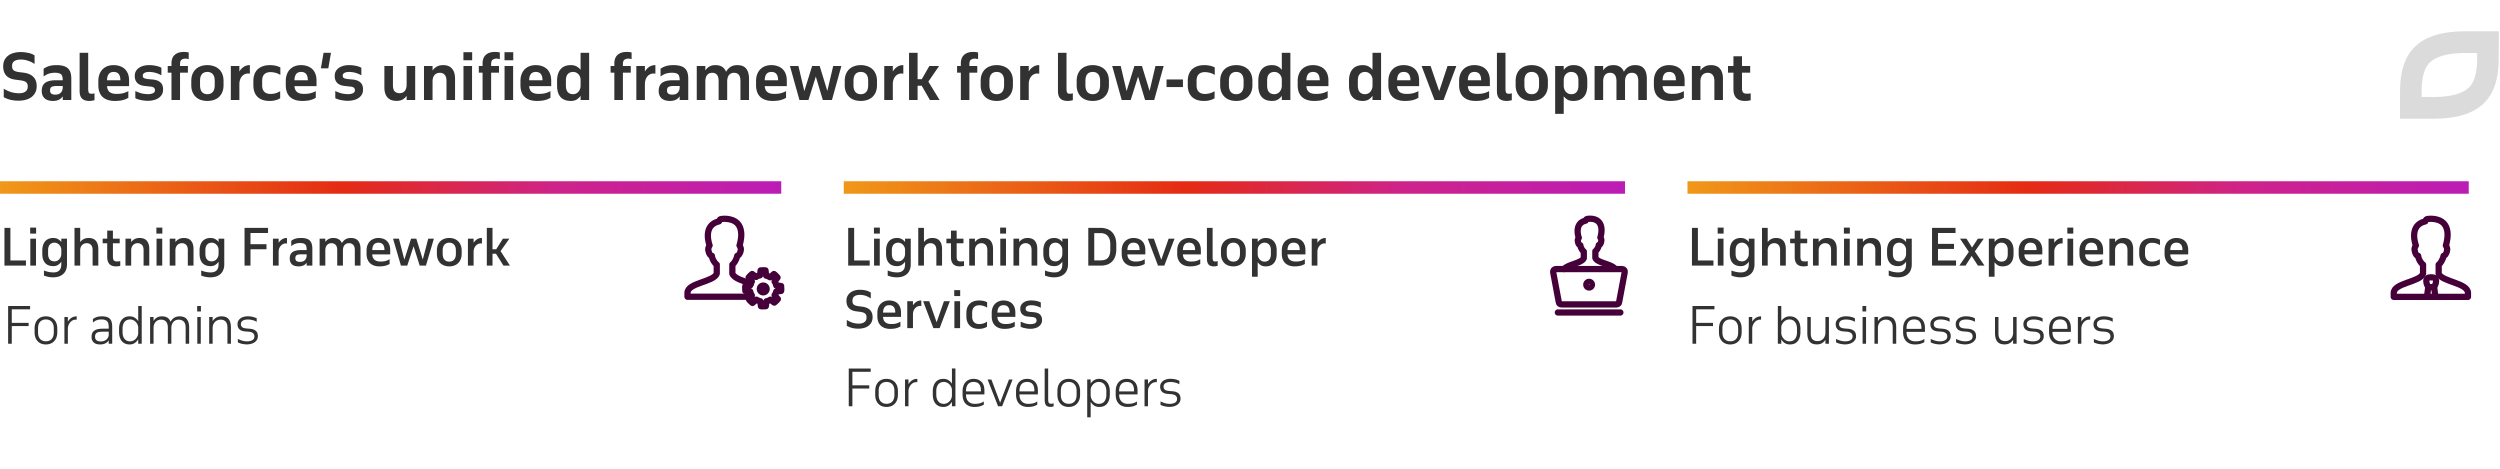 <svg width="800" height="150" viewBox="0 0 800 150" fill="none" xmlns="http://www.w3.org/2000/svg"><path d="M9.16 104.336H3.768V110H2.6V97.92h7.024v1.056H3.768v4.336H9.16v1.024zm1.909.848c0-.651.085-1.221.256-1.712.181-.491.432-.901.752-1.232a3.16 3.16 0 011.136-.752 4.096 4.096 0 011.472-.256c.523 0 1.008.085 1.456.256.448.171.832.421 1.152.752.33.331.587.741.768 1.232.181.491.272 1.061.272 1.712v1.088c0 .651-.09 1.221-.272 1.712a3.36 3.36 0 01-.768 1.232c-.32.331-.704.581-1.152.752a4.049 4.049 0 01-1.456.256 4.096 4.096 0 01-1.472-.256 3.16 3.16 0 01-1.136-.752 3.476 3.476 0 01-.752-1.232c-.17-.491-.256-1.061-.256-1.712v-1.088zm1.104 1.168c0 .928.224 1.637.672 2.128.459.491 1.072.736 1.84.736.79 0 1.408-.245 1.856-.736.448-.501.672-1.211.672-2.128v-1.248c0-.939-.23-1.653-.688-2.144-.459-.491-1.072-.736-1.84-.736s-1.381.245-1.84.736c-.448.491-.672 1.205-.672 2.144v1.248zm8.437-4.912h1.104v1.504a3.506 3.506 0 011.136-1.232c.469-.32 1.034-.48 1.696-.48v1.072a.716.716 0 00-.144-.016h-.144c-.342 0-.662.069-.96.208a2.516 2.516 0 00-.768.576 3.25 3.25 0 00-.56.864c-.139.32-.224.672-.256 1.056V110H20.61v-8.56zM34.786 110v-1.088a2.615 2.615 0 01-1.136.992c-.469.213-1.002.32-1.6.32-.906 0-1.594-.213-2.063-.64-.46-.427-.688-1.024-.688-1.792 0-.917.293-1.579.88-1.984.586-.416 1.477-.624 2.671-.624h1.936v-.512c0-.384-.032-.725-.096-1.024a1.814 1.814 0 00-.351-.768 1.54 1.54 0 00-.72-.48c-.3-.117-.683-.176-1.152-.176-.544 0-1.03.075-1.456.224-.427.139-.854.395-1.28.768v-1.104a4.01 4.01 0 011.151-.64c.438-.16 1.024-.24 1.76-.24.62 0 1.136.069 1.552.208.416.128.752.336 1.008.624.257.277.438.629.544 1.056.107.416.16.912.16 1.488V110h-1.12zm-2.592-.736c.267 0 .54-.032.816-.096.288-.064.55-.171.785-.32.245-.16.453-.363.623-.608.182-.245.304-.544.368-.896v-1.2h-1.983c-.896 0-1.52.128-1.872.384-.342.245-.512.651-.512 1.216 0 .501.154.88.463 1.136.32.256.758.384 1.312.384zM44.228 97.92h1.12V110h-1.12v-1.424a3.775 3.775 0 01-1.104 1.184c-.448.309-.992.464-1.632.464-.566 0-1.061-.096-1.488-.288a2.936 2.936 0 01-1.056-.816 3.807 3.807 0 01-.64-1.264 5.994 5.994 0 01-.208-1.632v-1.008c0-.576.07-1.104.208-1.584.15-.491.362-.912.64-1.264.277-.363.624-.64 1.04-.832.426-.203.922-.304 1.488-.304.64 0 1.19.144 1.648.432.459.288.826.661 1.104 1.12V97.92zm-2.576 4.304c-.342 0-.662.059-.96.176a2.026 2.026 0 00-.768.512 2.586 2.586 0 00-.512.912c-.128.363-.192.8-.192 1.312v1.168c0 .405.048.789.144 1.152.096.352.245.661.448.928s.453.475.752.624c.298.149.65.224 1.056.224.384 0 .736-.08 1.056-.24.32-.16.592-.368.816-.624.235-.256.416-.544.544-.864a2.73 2.73 0 00.192-.992v-1.888a2.76 2.76 0 00-.288-.912 2.903 2.903 0 00-.576-.768 2.478 2.478 0 00-.784-.528 2.26 2.26 0 00-.928-.192zm6.38-.784h1.104v1.28a3.04 3.04 0 011.055-1.088c.438-.267.976-.4 1.616-.4.747 0 1.344.149 1.792.448.449.299.774.736.977 1.312.277-.544.65-.971 1.12-1.28.469-.32 1.056-.48 1.76-.48 1.077 0 1.855.309 2.335.928.491.608.737 1.477.737 2.608V110h-1.12v-5.12c0-.917-.209-1.579-.625-1.984-.405-.405-.933-.608-1.584-.608-.671 0-1.22.219-1.648.656-.426.437-.666 1.051-.72 1.84V110h-1.12v-5.12c0-.917-.197-1.579-.591-1.984-.395-.405-.918-.608-1.569-.608-.682 0-1.242.219-1.68.656-.437.437-.682 1.051-.736 1.84V110h-1.103v-8.56zm15.109 0h1.104V110H63.14v-8.56zm-.048-3.52h1.2v1.744h-1.2V97.92zm3.845 3.52h1.104v1.344c.288-.48.666-.859 1.136-1.136.48-.277 1.05-.416 1.712-.416 1.066 0 1.834.309 2.304.928.47.619.704 1.488.704 2.608V110h-1.12v-5.12c0-.917-.198-1.579-.592-1.984-.384-.405-.902-.608-1.552-.608-.342 0-.667.059-.976.176a2.365 2.365 0 00-.8.48c-.224.213-.41.475-.56.784a3.193 3.193 0 00-.256 1.056V110h-1.104v-8.56zm9.178 7.008c.49.245.97.437 1.44.576.48.139.976.208 1.488.208.715 0 1.286-.128 1.712-.384.438-.267.656-.667.656-1.2 0-.928-.661-1.435-1.984-1.52l-.848-.064a4.82 4.82 0 01-.992-.16 2.332 2.332 0 01-.816-.4 1.93 1.93 0 01-.56-.704c-.138-.299-.208-.667-.208-1.104 0-.395.086-.741.256-1.04.182-.309.416-.571.704-.784.299-.213.64-.373 1.024-.48a4.311 4.311 0 011.232-.176c.64 0 1.2.064 1.68.192.49.117.907.267 1.248.448v1.12a5.044 5.044 0 00-1.472-.576 6.512 6.512 0 00-1.344-.16c-.704 0-1.253.128-1.648.384-.394.256-.592.629-.592 1.12 0 .267.054.485.16.656.107.171.246.309.416.416.182.096.384.165.608.208.224.043.459.075.704.096l.96.08c.779.053 1.403.267 1.872.64.47.363.704.949.704 1.76 0 .448-.106.837-.32 1.168-.202.32-.474.592-.816.816-.33.213-.704.368-1.12.464-.416.107-.832.16-1.248.16-.48 0-.992-.059-1.536-.176a5.164 5.164 0 01-1.36-.48v-1.104zM278.16 124.336h-5.392V130H271.6v-12.08h7.024v1.056h-5.856v4.336h5.392v1.024zm1.909.848c0-.651.085-1.221.256-1.712.181-.491.432-.901.752-1.232.32-.331.699-.581 1.136-.752a4.097 4.097 0 011.472-.256c.523 0 1.008.085 1.456.256.448.171.832.421 1.152.752.331.331.587.741.768 1.232.181.491.272 1.061.272 1.712v1.088c0 .651-.091 1.221-.272 1.712a3.352 3.352 0 01-.768 1.232c-.32.331-.704.581-1.152.752a4.048 4.048 0 01-1.456.256 4.097 4.097 0 01-1.472-.256 3.162 3.162 0 01-1.136-.752 3.472 3.472 0 01-.752-1.232c-.171-.491-.256-1.061-.256-1.712v-1.088zm1.104 1.168c0 .928.224 1.637.672 2.128.459.491 1.072.736 1.84.736.789 0 1.408-.245 1.856-.736.448-.501.672-1.211.672-2.128v-1.248c0-.939-.229-1.653-.688-2.144-.459-.491-1.072-.736-1.84-.736s-1.381.245-1.84.736c-.448.491-.672 1.205-.672 2.144v1.248zm8.437-4.912h1.104v1.504a3.5 3.5 0 011.136-1.232c.469-.32 1.034-.48 1.696-.48v1.072a.727.727 0 00-.144-.016h-.144c-.342 0-.662.069-.96.208a2.516 2.516 0 00-.768.576 3.24 3.24 0 00-.56.864c-.139.32-.224.672-.256 1.056V130h-1.104v-8.56zm15.009-3.52h1.12V130h-1.12v-1.424a3.789 3.789 0 01-1.104 1.184c-.448.309-.992.464-1.632.464-.566 0-1.062-.096-1.488-.288a2.936 2.936 0 01-1.056-.816 3.79 3.79 0 01-.64-1.264 5.983 5.983 0 01-.208-1.632v-1.008c0-.576.069-1.104.208-1.584a3.79 3.79 0 01.64-1.264c.277-.363.624-.64 1.04-.832.426-.203.922-.304 1.488-.304.64 0 1.189.144 1.648.432.458.288.826.661 1.104 1.12v-4.864zm-2.576 4.304c-.342 0-.662.059-.96.176a2.026 2.026 0 00-.768.512 2.577 2.577 0 00-.512.912c-.128.363-.192.8-.192 1.312v1.168c0 .405.048.789.144 1.152.096.352.245.661.448.928.202.267.453.475.752.624.298.149.65.224 1.056.224.384 0 .736-.08 1.056-.24.32-.16.592-.368.816-.624a2.83 2.83 0 00.544-.864 2.73 2.73 0 00.192-.992v-1.888a2.775 2.775 0 00-.288-.912 2.929 2.929 0 00-.576-.768 2.485 2.485 0 00-.784-.528 2.261 2.261 0 00-.928-.192zm12.971 3.984h-5.888v.128c0 .416.053.8.16 1.152.117.352.293.656.528.912.235.256.523.459.864.608.352.149.768.224 1.248.224s.949-.043 1.408-.128c.459-.085.955-.299 1.488-.64v1.008a4.89 4.89 0 01-1.424.592c-.469.107-.997.16-1.584.16-1.195 0-2.128-.347-2.8-1.04-.661-.693-.992-1.669-.992-2.928V125.2a5.3 5.3 0 01.24-1.648c.171-.491.405-.907.704-1.248a3.112 3.112 0 011.104-.784 3.584 3.584 0 011.456-.288c1.056 0 1.899.315 2.528.944.64.629.96 1.584.96 2.864v1.168zm-5.888-.96h4.768v-.256c0-.907-.192-1.595-.576-2.064-.373-.469-.965-.704-1.776-.704-.341 0-.661.053-.96.16a1.87 1.87 0 00-.768.512 2.592 2.592 0 00-.512.912c-.117.363-.176.8-.176 1.312v.128zM320.68 130h-1.296l-3.36-8.56h1.216l2.8 7.424 2.832-7.424h1.152L320.68 130zm11.444-3.792h-5.888v.128c0 .416.053.8.16 1.152.117.352.293.656.528.912.234.256.522.459.864.608.352.149.768.224 1.248.224s.949-.043 1.408-.128c.458-.085.954-.299 1.488-.64v1.008a4.89 4.89 0 01-1.424.592c-.47.107-.998.16-1.584.16-1.195 0-2.128-.347-2.8-1.04-.662-.693-.992-1.669-.992-2.928V125.2a5.3 5.3 0 01.24-1.648c.17-.491.405-.907.704-1.248a3.112 3.112 0 011.104-.784 3.58 3.58 0 011.456-.288c1.056 0 1.898.315 2.528.944.64.629.96 1.584.96 2.864v1.168zm-5.888-.96h4.768v-.256c0-.907-.192-1.595-.576-2.064-.374-.469-.966-.704-1.776-.704a2.82 2.82 0 00-.96.16 1.87 1.87 0 00-.768.512 2.577 2.577 0 00-.512.912c-.118.363-.176.8-.176 1.312v.128zm8.06-7.328h1.12v9.888c0 .48.064.832.192 1.056.128.224.362.336.704.336.17 0 .33-.016.48-.048.16-.032.282-.069.368-.112v.976a1.633 1.633 0 01-.432.128 2.356 2.356 0 01-.544.064c-.363 0-.667-.048-.912-.144a1.37 1.37 0 01-.576-.432 2.092 2.092 0 01-.304-.736 4.918 4.918 0 01-.096-1.024v-9.952zm4.07 7.264c0-.651.085-1.221.256-1.712.181-.491.432-.901.752-1.232.32-.331.699-.581 1.136-.752a4.097 4.097 0 011.472-.256c.523 0 1.008.085 1.456.256.448.171.832.421 1.152.752.331.331.587.741.768 1.232.181.491.272 1.061.272 1.712v1.088c0 .651-.091 1.221-.272 1.712a3.352 3.352 0 01-.768 1.232c-.32.331-.704.581-1.152.752a4.048 4.048 0 01-1.456.256 4.097 4.097 0 01-1.472-.256 3.162 3.162 0 01-1.136-.752 3.472 3.472 0 01-.752-1.232c-.171-.491-.256-1.061-.256-1.712v-1.088zm1.104 1.168c0 .928.224 1.637.672 2.128.459.491 1.072.736 1.84.736.789 0 1.408-.245 1.856-.736.448-.501.672-1.211.672-2.128v-1.248c0-.939-.229-1.653-.688-2.144-.459-.491-1.072-.736-1.84-.736s-1.381.245-1.84.736c-.448.491-.672 1.205-.672 2.144v1.248zm8.437-4.912h1.104v1.312a3.256 3.256 0 011.104-1.088c.458-.288 1.008-.432 1.648-.432.565 0 1.056.101 1.472.304.426.203.778.485 1.056.848.288.352.501.773.64 1.264.138.48.208 1.003.208 1.568v1.008c0 1.216-.283 2.187-.848 2.912-.566.725-1.403 1.088-2.512 1.088-.662 0-1.222-.155-1.68-.464a3.612 3.612 0 01-1.088-1.184v4.976h-1.104V121.44zm3.696.784c-.342 0-.662.064-.96.192-.288.128-.55.304-.784.528-.235.224-.427.48-.576.768-.15.288-.24.592-.272.912v1.888c0 .32.064.645.192.976.128.32.309.613.544.88.234.256.512.464.832.624.32.16.672.24 1.056.24.33 0 .64-.053.928-.16.298-.117.554-.293.768-.528.213-.245.384-.549.512-.912.128-.373.192-.816.192-1.328v-1.168c0-.405-.054-.784-.16-1.136a2.516 2.516 0 00-.448-.928 2.09 2.09 0 00-.768-.624c-.299-.149-.651-.224-1.056-.224zm12.411 3.984h-5.888v.128c0 .416.053.8.16 1.152.117.352.293.656.528.912.235.256.523.459.864.608.352.149.768.224 1.248.224s.949-.043 1.408-.128c.459-.085.955-.299 1.488-.64v1.008a4.89 4.89 0 01-1.424.592c-.469.107-.997.16-1.584.16-1.195 0-2.128-.347-2.8-1.04-.661-.693-.992-1.669-.992-2.928V125.2a5.3 5.3 0 01.24-1.648c.171-.491.405-.907.704-1.248a3.112 3.112 0 011.104-.784 3.584 3.584 0 011.456-.288c1.056 0 1.899.315 2.528.944.64.629.96 1.584.96 2.864v1.168zm-5.888-.96h4.768v-.256c0-.907-.192-1.595-.576-2.064-.373-.469-.965-.704-1.776-.704-.341 0-.661.053-.96.16a1.87 1.87 0 00-.768.512 2.592 2.592 0 00-.512.912c-.117.363-.176.8-.176 1.312v.128zm8.124-3.808h1.104v1.504a3.509 3.509 0 011.136-1.232c.47-.32 1.035-.48 1.696-.48v1.072a.711.711 0 00-.144-.016h-.144c-.341 0-.661.069-.96.208a2.516 2.516 0 00-.768.576c-.224.245-.41.533-.56.864-.138.32-.224.672-.256 1.056V130h-1.104v-8.56zm5.116 7.008c.491.245.971.437 1.44.576.48.139.976.208 1.488.208.715 0 1.286-.128 1.712-.384.438-.267.656-.667.656-1.2 0-.928-.661-1.435-1.984-1.52l-.848-.064a4.827 4.827 0 01-.992-.16 2.34 2.34 0 01-.816-.4 1.94 1.94 0 01-.56-.704c-.138-.299-.208-.667-.208-1.104 0-.395.086-.741.256-1.04.182-.309.416-.571.704-.784.299-.213.64-.373 1.024-.48a4.317 4.317 0 011.232-.176c.64 0 1.2.064 1.68.192a5.28 5.28 0 011.248.448v1.12a5.037 5.037 0 00-1.472-.576 6.506 6.506 0 00-1.344-.16c-.704 0-1.253.128-1.648.384-.394.256-.592.629-.592 1.12 0 .267.054.485.16.656.107.171.246.309.416.416.182.096.384.165.608.208.224.043.459.075.704.096l.96.08c.779.053 1.403.267 1.872.64.47.363.704.949.704 1.76 0 .448-.106.837-.32 1.168a2.69 2.69 0 01-.816.816 3.5 3.5 0 01-1.12.464c-.416.107-.832.16-1.248.16-.48 0-.992-.059-1.536-.176a5.178 5.178 0 01-1.36-.48v-1.104zM8.304 85h-6.88V72.92h1.904v10.432h4.976V85zM9.7 76.376h1.824V85H9.7v-8.624zm-.048-3.536h1.904v1.904H9.652V72.84zm11.787 11.776c0 .608-.096 1.163-.288 1.664a3.37 3.37 0 01-.832 1.312 3.874 3.874 0 01-1.392.848c-.555.203-1.195.304-1.92.304a7.61 7.61 0 01-1.616-.16 8.84 8.84 0 01-1.328-.4v-1.632c.49.213.997.368 1.52.464.533.107 1.018.16 1.456.16.49 0 .901-.064 1.232-.192.33-.128.592-.31.784-.544a1.94 1.94 0 00.432-.832c.085-.32.128-.677.128-1.072v-.8a3.525 3.525 0 01-1.04 1.024c-.416.267-.928.4-1.536.4-1.152 0-2.027-.347-2.624-1.04-.587-.693-.88-1.675-.88-2.944v-1.04c0-.587.074-1.125.224-1.616.15-.49.368-.912.656-1.264a3.014 3.014 0 011.104-.816c.437-.192.944-.288 1.52-.288.597 0 1.104.123 1.52.368.426.235.778.544 1.056.928v-1.072h1.824v8.24zm-3.984-6.96c-.64 0-1.147.208-1.52.624-.363.416-.544 1.008-.544 1.776v1.2c0 .768.176 1.36.528 1.776.362.405.864.608 1.504.608.298 0 .581-.059.848-.176.266-.128.496-.299.688-.512.192-.213.346-.453.464-.72.117-.277.181-.57.192-.88v-1.616a2.228 2.228 0 00-.256-.832 2.175 2.175 0 00-.496-.656 1.899 1.899 0 00-.656-.432 1.869 1.869 0 00-.752-.16zm6.386-4.736h1.824v4.56c.288-.405.65-.725 1.088-.96.448-.245.981-.368 1.6-.368 1.056 0 1.834.31 2.336.928.512.608.768 1.477.768 2.608V85h-1.824v-4.96c0-.779-.182-1.344-.544-1.696a1.835 1.835 0 00-1.328-.528c-.288 0-.555.048-.8.144-.246.096-.464.24-.656.432-.192.181-.347.41-.464.688a2.862 2.862 0 00-.176.944V85H23.84V72.92zm9.011 3.456h1.456V73.8h1.824v2.576h2.176v1.472h-2.176v4.192c0 .597.091 1.019.272 1.264.192.235.534.352 1.024.352.16 0 .342-.005.544-.016.203-.021.374-.053.512-.096v1.536a5.81 5.81 0 01-1.36.16c-.97 0-1.685-.261-2.144-.784-.448-.533-.672-1.27-.672-2.208v-4.4h-1.456v-1.472zm7.301 0h1.824v1.104c.288-.405.65-.725 1.088-.96.448-.245.982-.368 1.6-.368 1.056 0 1.835.31 2.336.928.512.608.768 1.477.768 2.608V85h-1.824v-4.96c0-.779-.181-1.344-.544-1.696a1.835 1.835 0 00-1.328-.528c-.288 0-.554.048-.8.144-.245.096-.464.24-.656.432-.192.181-.346.41-.464.688a2.862 2.862 0 00-.176.944V85h-1.824v-8.624zm9.938 0h1.824V85H50.09v-8.624zm-.048-3.536h1.904v1.904h-1.904V72.84zm4.266 3.536h1.824v1.104c.288-.405.651-.725 1.088-.96.448-.245.982-.368 1.6-.368 1.056 0 1.835.31 2.336.928.512.608.768 1.477.768 2.608V85h-1.824v-4.96c0-.779-.181-1.344-.544-1.696a1.835 1.835 0 00-1.328-.528c-.288 0-.554.048-.8.144-.245.096-.464.24-.656.432-.192.181-.346.41-.464.688a2.857 2.857 0 00-.176.944V85H54.31v-8.624zm17.458 8.24c0 .608-.096 1.163-.288 1.664a3.37 3.37 0 01-.832 1.312 3.874 3.874 0 01-1.392.848c-.555.203-1.195.304-1.92.304a7.61 7.61 0 01-1.616-.16 8.84 8.84 0 01-1.328-.4v-1.632c.49.213.997.368 1.52.464.533.107 1.019.16 1.456.16.49 0 .901-.064 1.232-.192.33-.128.592-.31.784-.544a1.94 1.94 0 00.432-.832c.085-.32.128-.677.128-1.072v-.8a3.525 3.525 0 01-1.04 1.024c-.416.267-.928.4-1.536.4-1.152 0-2.027-.347-2.624-1.04-.587-.693-.88-1.675-.88-2.944v-1.04c0-.587.075-1.125.224-1.616.15-.49.368-.912.656-1.264a3.014 3.014 0 011.104-.816c.437-.192.944-.288 1.52-.288.597 0 1.104.123 1.52.368.427.235.778.544 1.056.928v-1.072h1.824v8.24zm-3.984-6.96c-.64 0-1.147.208-1.52.624-.363.416-.544 1.008-.544 1.776v1.2c0 .768.176 1.36.528 1.776.362.405.864.608 1.504.608.298 0 .581-.059.848-.176.266-.128.496-.299.688-.512.192-.213.346-.453.464-.72.117-.277.181-.57.192-.88v-1.616a2.228 2.228 0 00-.256-.832 2.175 2.175 0 00-.496-.656 1.899 1.899 0 00-.656-.432 1.869 1.869 0 00-.752-.16zm17.493 2.112h-5.12V85h-1.904V72.92h7.52v1.648h-5.616v3.568h5.12v1.632zm2.065-3.392h1.824v1.328c.288-.459.65-.832 1.088-1.12.448-.288.976-.432 1.584-.432v1.776a1.162 1.162 0 00-.192-.016 1.263 1.263 0 00-.208-.016c-.31 0-.603.07-.88.208a2.16 2.16 0 00-.704.544 2.694 2.694 0 00-.496.816 3.32 3.32 0 00-.192 1.056V85H87.34v-8.624zM98.126 85v-.944c-.533.79-1.376 1.184-2.528 1.184-.97 0-1.695-.219-2.175-.656-.47-.448-.704-1.067-.704-1.856 0-.96.298-1.648.896-2.064.597-.427 1.509-.64 2.736-.64h1.775v-.112c0-.352-.026-.661-.08-.928a1.302 1.302 0 00-.303-.672c-.15-.181-.363-.315-.64-.4-.278-.096-.64-.144-1.088-.144-.566 0-1.062.075-1.489.224-.426.15-.869.41-1.328.784v-1.712c.193-.139.39-.267.593-.384.202-.117.426-.213.672-.288.256-.075.533-.133.832-.176a7.79 7.79 0 011.055-.064c.662 0 1.222.07 1.68.208.46.128.827.336 1.105.624.287.277.495.64.623 1.088.129.437.193.96.193 1.568V85h-1.825zm-2.16-1.2c.246 0 .491-.027.737-.08.255-.064.485-.17.688-.32.202-.15.367-.347.495-.592.14-.245.22-.555.24-.928v-.496h-1.68c-.373 0-.682.021-.927.064a1.602 1.602 0 00-.593.208.793.793 0 00-.32.4c-.063.16-.096.363-.096.608 0 .757.486 1.136 1.456 1.136zm6.312-7.424h1.824v1.04a3.101 3.101 0 011.024-.912c.416-.235.928-.352 1.536-.352.704 0 1.28.144 1.728.432.459.277.8.683 1.024 1.216a3.276 3.276 0 011.12-1.2c.469-.299 1.056-.448 1.76-.448 1.056 0 1.829.31 2.32.928.501.608.752 1.477.752 2.608V85h-1.824v-4.96c0-.779-.176-1.344-.528-1.696-.352-.352-.789-.528-1.312-.528-.587 0-1.061.197-1.424.592-.363.395-.544.97-.544 1.728V85h-1.824v-4.96c0-.779-.176-1.344-.528-1.696-.352-.352-.789-.528-1.312-.528-.565 0-1.029.192-1.392.576-.363.373-.555.917-.576 1.632V85h-1.824v-8.624zm16.846 5.024c.022.757.262 1.328.72 1.712.459.384 1.051.576 1.776.576.267 0 .523-.005.768-.016.256-.021.502-.053.736-.096.246-.053.491-.128.736-.224.256-.107.528-.24.816-.4v1.52a5.859 5.859 0 01-1.504.592c-.501.117-1.098.176-1.792.176a5.196 5.196 0 01-1.68-.256 3.84 3.84 0 01-1.296-.768 3.45 3.45 0 01-.816-1.264c-.192-.501-.288-1.077-.288-1.728v-1.056c0-.619.091-1.179.272-1.68.192-.501.454-.923.784-1.264a3.507 3.507 0 011.2-.784 3.902 3.902 0 011.52-.288c.555 0 1.062.08 1.52.24.47.16.87.4 1.2.72.342.32.603.725.784 1.216.192.49.288 1.061.288 1.712v1.36h-5.744zm1.952-3.744c-.618 0-1.098.203-1.44.608-.33.405-.501.992-.512 1.76h3.904v-.048c0-1.547-.65-2.32-1.952-2.32zM136.301 85h-2l-1.952-6.192L130.317 85h-2.016l-2.528-8.624h1.888l1.728 6.72 2.144-6.72h1.68l2.08 6.656 1.744-6.656h1.808L136.301 85zm3.499-4.832c0-.661.101-1.243.304-1.744.203-.501.48-.917.832-1.248a3.569 3.569 0 011.264-.768 4.738 4.738 0 011.568-.256c.555 0 1.072.085 1.552.256.48.17.896.427 1.248.768.363.33.645.747.848 1.248.213.501.32 1.083.32 1.744v1.056c0 .661-.107 1.243-.32 1.744a3.519 3.519 0 01-.848 1.264c-.352.33-.768.581-1.248.752-.48.17-.997.256-1.552.256a4.738 4.738 0 01-1.568-.256 3.69 3.69 0 01-1.264-.752 3.63 3.63 0 01-.832-1.264c-.203-.501-.304-1.083-.304-1.744v-1.056zm1.856 1.104c0 .8.192 1.408.576 1.824.384.416.896.624 1.536.624s1.152-.208 1.536-.624c.384-.416.576-1.024.576-1.824V80.12c0-.8-.192-1.408-.576-1.824-.384-.427-.896-.64-1.536-.64s-1.152.213-1.536.64c-.384.416-.576 1.024-.576 1.824v1.152zm8.075-4.896h1.824v1.328a3.641 3.641 0 011.088-1.12c.448-.288.976-.432 1.584-.432v1.776a1.162 1.162 0 00-.192-.016 1.26 1.26 0 00-.208-.016c-.309 0-.602.07-.88.208-.266.128-.501.31-.704.544a2.706 2.706 0 00-.496.816c-.117.32-.181.672-.192 1.056V85h-1.824v-8.624zm6.047-3.456h1.824v6.848h1.184l2.144-3.392h2.064l-2.816 3.984 3.008 4.64h-2.08l-2.384-3.792h-1.12V85h-1.824V72.92zM278.304 85h-6.88V72.92h1.904v10.432h4.976V85zm1.396-8.624h1.824V85H279.7v-8.624zm-.048-3.536h1.904v1.904h-1.904V72.84zm11.787 11.776c0 .608-.096 1.163-.288 1.664a3.38 3.38 0 01-.832 1.312 3.885 3.885 0 01-1.392.848c-.555.203-1.195.304-1.92.304a7.605 7.605 0 01-1.616-.16 8.83 8.83 0 01-1.328-.4v-1.632c.49.213.997.368 1.52.464a7.47 7.47 0 001.456.16c.49 0 .901-.064 1.232-.192.33-.128.592-.31.784-.544.202-.224.346-.501.432-.832.085-.32.128-.677.128-1.072v-.8a3.532 3.532 0 01-1.04 1.024c-.416.267-.928.4-1.536.4-1.152 0-2.027-.347-2.624-1.04-.587-.693-.88-1.675-.88-2.944v-1.04c0-.587.074-1.125.224-1.616.149-.49.368-.912.656-1.264a3.004 3.004 0 011.104-.816c.437-.192.944-.288 1.52-.288.597 0 1.104.123 1.52.368.426.235.778.544 1.056.928v-1.072h1.824v8.24zm-3.984-6.96c-.64 0-1.147.208-1.52.624-.363.416-.544 1.008-.544 1.776v1.2c0 .768.176 1.36.528 1.776.362.405.864.608 1.504.608.298 0 .581-.059.848-.176.266-.128.496-.299.688-.512a2.7 2.7 0 00.464-.72 2.47 2.47 0 00.192-.88v-1.616a2.24 2.24 0 00-.256-.832 2.185 2.185 0 00-.496-.656 1.901 1.901 0 00-.656-.432 1.87 1.87 0 00-.752-.16zm6.386-4.736h1.824v4.56c.288-.405.65-.725 1.088-.96.448-.245.981-.368 1.6-.368 1.056 0 1.834.31 2.336.928.512.608.768 1.477.768 2.608V85h-1.824v-4.96c0-.779-.182-1.344-.544-1.696a1.837 1.837 0 00-1.328-.528c-.288 0-.555.048-.8.144-.246.096-.464.24-.656.432a2 2 0 00-.464.688 2.834 2.834 0 00-.176.944V85h-1.824V72.92zm9.011 3.456h1.456V73.8h1.824v2.576h2.176v1.472h-2.176v4.192c0 .597.091 1.019.272 1.264.192.235.534.352 1.024.352.16 0 .342-.005.544-.016.203-.021.374-.053.512-.096v1.536a5.805 5.805 0 01-1.36.16c-.97 0-1.685-.261-2.144-.784-.448-.533-.672-1.27-.672-2.208v-4.4h-1.456v-1.472zm7.301 0h1.824v1.104a3.14 3.14 0 011.088-.96c.448-.245.981-.368 1.6-.368 1.056 0 1.835.31 2.336.928.512.608.768 1.477.768 2.608V85h-1.824v-4.96c0-.779-.181-1.344-.544-1.696a1.835 1.835 0 00-1.328-.528c-.288 0-.555.048-.8.144-.245.096-.464.24-.656.432a2 2 0 00-.464.688 2.86 2.86 0 00-.176.944V85h-1.824v-8.624zm9.938 0h1.824V85h-1.824v-8.624zm-.048-3.536h1.904v1.904h-1.904V72.84zm4.266 3.536h1.824v1.104a3.14 3.14 0 011.088-.96c.448-.245.982-.368 1.6-.368 1.056 0 1.835.31 2.336.928.512.608.768 1.477.768 2.608V85h-1.824v-4.96c0-.779-.181-1.344-.544-1.696a1.833 1.833 0 00-1.328-.528c-.288 0-.554.048-.8.144-.245.096-.464.24-.656.432-.192.181-.346.41-.464.688a2.885 2.885 0 00-.176.944V85h-1.824v-8.624zm17.458 8.24c0 .608-.096 1.163-.288 1.664-.181.512-.459.95-.832 1.312a3.868 3.868 0 01-1.392.848c-.555.203-1.195.304-1.92.304a7.611 7.611 0 01-1.616-.16 8.83 8.83 0 01-1.328-.4v-1.632a6.95 6.95 0 001.52.464c.533.107 1.019.16 1.456.16.491 0 .901-.064 1.232-.192.331-.128.592-.31.784-.544a1.93 1.93 0 00.432-.832c.085-.32.128-.677.128-1.072v-.8a3.52 3.52 0 01-1.04 1.024c-.416.267-.928.4-1.536.4-1.152 0-2.027-.347-2.624-1.04-.587-.693-.88-1.675-.88-2.944v-1.04c0-.587.075-1.125.224-1.616.149-.49.368-.912.656-1.264a3.021 3.021 0 011.104-.816c.437-.192.944-.288 1.52-.288.597 0 1.104.123 1.52.368a3.16 3.16 0 011.056.928v-1.072h1.824v8.24zm-3.984-6.96c-.64 0-1.147.208-1.52.624-.363.416-.544 1.008-.544 1.776v1.2c0 .768.176 1.36.528 1.776.363.405.864.608 1.504.608.299 0 .581-.059.848-.176.267-.128.496-.299.688-.512.192-.213.347-.453.464-.72a2.47 2.47 0 00.192-.88v-1.616a2.221 2.221 0 00-.256-.832 2.169 2.169 0 00-.496-.656 1.901 1.901 0 00-.656-.432 1.867 1.867 0 00-.752-.16zm14.421-4.736a5.93 5.93 0 012.032.336 3.995 3.995 0 011.584.992c.437.437.779.992 1.024 1.664.245.672.368 1.461.368 2.368v1.472c0 .907-.123 1.69-.368 2.352-.245.661-.587 1.205-1.024 1.632a4.181 4.181 0 01-1.584.96 6.496 6.496 0 01-2.032.304h-3.952V72.92h3.952zm-2.048 1.68v8.72h2.048c.48 0 .912-.059 1.296-.176a2.31 2.31 0 00.976-.576c.267-.277.469-.635.608-1.072.139-.448.208-.992.208-1.632v-1.696c0-.619-.075-1.152-.224-1.6a2.873 2.873 0 00-.64-1.104 2.365 2.365 0 00-.976-.656 3.558 3.558 0 00-1.248-.208h-2.048zm10.609 6.8c.021.757.261 1.328.72 1.712.459.384 1.051.576 1.776.576.267 0 .523-.005.768-.016.256-.021.501-.053.736-.096.245-.053.491-.128.736-.224.256-.107.528-.24.816-.4v1.52a5.873 5.873 0 01-1.504.592c-.501.117-1.099.176-1.792.176a5.188 5.188 0 01-1.68-.256 3.84 3.84 0 01-1.296-.768 3.45 3.45 0 01-.816-1.264c-.192-.501-.288-1.077-.288-1.728v-1.056c0-.619.091-1.179.272-1.68.192-.501.453-.923.784-1.264a3.488 3.488 0 011.2-.784 3.899 3.899 0 011.52-.288c.555 0 1.061.08 1.52.24.469.16.869.4 1.2.72.341.32.603.725.784 1.216.192.49.288 1.061.288 1.712v1.36h-5.744zm1.952-3.744c-.619 0-1.099.203-1.44.608-.331.405-.501.992-.512 1.76h3.904v-.048c0-1.547-.651-2.32-1.952-2.32zM372.583 85h-2.016l-3.28-8.624h1.952l2.368 6.752 2.352-6.752h1.888L372.583 85zm5.948-3.6c.021.757.261 1.328.72 1.712.458.384 1.05.576 1.776.576.266 0 .522-.005.768-.016.256-.021.501-.053.736-.096.245-.053.49-.128.736-.224.256-.107.528-.24.816-.4v1.52a5.887 5.887 0 01-1.504.592c-.502.117-1.099.176-1.792.176a5.188 5.188 0 01-1.68-.256 3.82 3.82 0 01-1.296-.768 3.45 3.45 0 01-.816-1.264c-.192-.501-.288-1.077-.288-1.728v-1.056c0-.619.09-1.179.272-1.68.192-.501.453-.923.784-1.264a3.488 3.488 0 011.2-.784 3.895 3.895 0 011.52-.288c.554 0 1.061.08 1.52.24a3.125 3.125 0 011.984 1.936c.192.49.288 1.061.288 1.712v1.36h-5.744zm1.952-3.744c-.619 0-1.099.203-1.44.608-.331.405-.502.992-.512 1.76h3.904v-.048c0-1.547-.651-2.32-1.952-2.32zm5.731-4.736h1.824v9.424c0 .49.053.837.16 1.04.107.192.325.288.656.288.181 0 .336-.01.464-.032.139-.032.251-.07.336-.112v1.52a2.556 2.556 0 01-.512.128 3.023 3.023 0 01-.624.064c-.853 0-1.451-.208-1.792-.624-.341-.427-.512-1.072-.512-1.936v-9.76zm4.492 7.248c0-.661.102-1.243.304-1.744.203-.501.48-.917.832-1.248a3.569 3.569 0 011.264-.768 4.743 4.743 0 011.568-.256c.555 0 1.072.085 1.552.256.48.17.896.427 1.248.768.363.33.646.747.848 1.248.214.501.32 1.083.32 1.744v1.056c0 .661-.106 1.243-.32 1.744a3.506 3.506 0 01-.848 1.264c-.352.33-.768.581-1.248.752-.48.17-.997.256-1.552.256a4.743 4.743 0 01-1.568-.256 3.69 3.69 0 01-1.264-.752 3.63 3.63 0 01-.832-1.264c-.202-.501-.304-1.083-.304-1.744v-1.056zm1.856 1.104c0 .8.192 1.408.576 1.824.384.416.896.624 1.536.624s1.152-.208 1.536-.624c.384-.416.576-1.024.576-1.824V80.12c0-.8-.192-1.408-.576-1.824-.384-.427-.896-.64-1.536-.64s-1.152.213-1.536.64c-.384.416-.576 1.024-.576 1.824v1.152zm8.076-4.896h1.824v1.072a3.214 3.214 0 011.04-.928c.426-.245.938-.368 1.536-.368.576 0 1.082.096 1.52.288.437.192.8.464 1.088.816.298.352.522.773.672 1.264.149.49.224 1.03.224 1.616v1.12c0 1.27-.304 2.25-.912 2.944-.598.693-1.472 1.04-2.624 1.04-.598 0-1.104-.123-1.52-.368a3.476 3.476 0 01-1.024-.992v4.672h-1.824V76.376zm3.984 1.28c-.267 0-.523.053-.768.16-.246.096-.47.24-.672.432a2.42 2.42 0 00-.72 1.488v1.6c0 .31.053.608.16.896.117.288.272.544.464.768.192.213.421.39.688.528.266.128.56.192.88.192.64 0 1.136-.203 1.488-.608.362-.416.544-1.008.544-1.776v-1.28c0-.768-.187-1.36-.56-1.776-.363-.416-.864-.624-1.504-.624zm7.377 3.744c.022.757.262 1.328.72 1.712.459.384 1.051.576 1.776.576.267 0 .523-.005.768-.016.256-.021.502-.053.736-.096.246-.053.491-.128.736-.224.256-.107.528-.24.816-.4v1.52a5.859 5.859 0 01-1.504.592c-.501.117-1.098.176-1.792.176a5.196 5.196 0 01-1.68-.256 3.84 3.84 0 01-1.296-.768 3.45 3.45 0 01-.816-1.264c-.192-.501-.288-1.077-.288-1.728v-1.056c0-.619.091-1.179.272-1.68.192-.501.454-.923.784-1.264a3.507 3.507 0 011.2-.784 3.902 3.902 0 011.52-.288c.555 0 1.062.08 1.52.24.47.16.87.4 1.2.72.342.32.603.725.784 1.216.192.49.288 1.061.288 1.712v1.36h-5.744zm1.952-3.744c-.618 0-1.098.203-1.44.608-.33.405-.501.992-.512 1.76h3.904v-.048c0-1.547-.65-2.32-1.952-2.32zm5.796-1.28h1.824v1.328a3.641 3.641 0 011.088-1.12c.448-.288.976-.432 1.584-.432v1.776a1.162 1.162 0 00-.192-.016 1.26 1.26 0 00-.208-.016c-.309 0-.603.07-.88.208-.267.128-.501.31-.704.544a2.686 2.686 0 00-.496.816c-.117.32-.181.672-.192 1.056V85h-1.824v-8.624zm-148.771 26a8.098 8.098 0 001.808.88 6.68 6.68 0 002.032.304c.779 0 1.387-.171 1.824-.512.437-.341.656-.816.656-1.424 0-.32-.043-.587-.128-.8a1.086 1.086 0 00-.4-.528 1.812 1.812 0 00-.72-.336 6.822 6.822 0 00-1.072-.208l-.992-.128c-.981-.117-1.749-.453-2.304-1.008-.544-.565-.816-1.35-.816-2.352 0-.587.112-1.099.336-1.536.235-.448.544-.816.928-1.104a4.162 4.162 0 011.36-.672 6.031 6.031 0 011.664-.224c.704 0 1.349.075 1.936.224a4.98 4.98 0 011.568.672v1.888a6.607 6.607 0 00-1.632-.848 5.358 5.358 0 00-1.792-.304c-.8 0-1.408.155-1.824.464-.416.299-.624.768-.624 1.408 0 .299.032.55.096.752.075.203.192.373.352.512.171.128.389.235.656.32.267.075.597.139.992.192l.944.112a5.92 5.92 0 011.408.336c.416.16.773.379 1.072.656.299.267.528.603.688 1.008.16.395.24.859.24 1.392 0 .619-.123 1.157-.368 1.616-.235.459-.56.843-.976 1.152a4.255 4.255 0 01-1.44.672 6.825 6.825 0 01-1.776.224 8.532 8.532 0 01-1.936-.208 7.569 7.569 0 01-1.76-.704v-1.888zm11.602-.976c.021.757.261 1.328.72 1.712.458.384 1.05.576 1.776.576.266 0 .522-.005.768-.016.256-.021.501-.053.736-.096.245-.053.49-.128.736-.224.256-.107.528-.24.816-.4v1.52a5.887 5.887 0 01-1.504.592c-.502.117-1.099.176-1.792.176a5.18 5.18 0 01-1.68-.256 3.81 3.81 0 01-1.296-.768 3.45 3.45 0 01-.816-1.264c-.192-.501-.288-1.077-.288-1.728v-1.056c0-.619.09-1.179.272-1.68.192-.501.453-.923.784-1.264a3.488 3.488 0 011.2-.784 3.895 3.895 0 011.52-.288c.554 0 1.061.08 1.52.24a3.125 3.125 0 011.984 1.936c.192.49.288 1.061.288 1.712v1.36h-5.744zm1.952-3.744c-.619 0-1.099.203-1.44.608-.331.405-.502.992-.512 1.76h3.904v-.048c0-1.547-.651-2.32-1.952-2.32zm5.795-1.28h1.824v1.328a3.641 3.641 0 011.088-1.12c.448-.288.976-.432 1.584-.432v1.776a1.162 1.162 0 00-.192-.016 1.26 1.26 0 00-.208-.016c-.309 0-.603.07-.88.208-.267.128-.501.31-.704.544a2.686 2.686 0 00-.496.816c-.117.32-.181.672-.192 1.056V105h-1.824v-8.624zM300.692 105h-2.016l-3.28-8.624h1.952l2.368 6.752 2.352-6.752h1.888L300.692 105zm4.711-8.624h1.824V105h-1.824v-8.624zm-.048-3.536h1.904v1.904h-1.904V92.84zm7.963 3.312c.459 0 .901.043 1.328.128.437.085.848.235 1.232.448v1.728a4.275 4.275 0 00-1.28-.592 4.527 4.527 0 00-1.232-.176c-.715 0-1.275.203-1.68.608-.395.395-.592.997-.592 1.808v1.2c0 .768.197 1.36.592 1.776.395.416.944.624 1.648.624.405 0 .811-.053 1.216-.16.405-.117.837-.32 1.296-.608v1.6a4.1 4.1 0 01-1.152.512 5.296 5.296 0 01-1.488.192 4.784 4.784 0 01-1.664-.272 3.586 3.586 0 01-1.248-.8 3.402 3.402 0 01-.784-1.248 4.97 4.97 0 01-.272-1.696v-1.056c0-.587.08-1.125.24-1.616.171-.49.421-.912.752-1.264a3.33 3.33 0 011.28-.832c.512-.203 1.115-.304 1.808-.304zm5.853 5.248c.022.757.262 1.328.72 1.712.459.384 1.051.576 1.776.576.267 0 .523-.005.768-.016.256-.021.502-.053.736-.096a4.77 4.77 0 00.736-.224c.256-.107.528-.24.816-.4v1.52a5.859 5.859 0 01-1.504.592c-.501.117-1.098.176-1.792.176a5.188 5.188 0 01-1.68-.256 3.83 3.83 0 01-1.296-.768 3.45 3.45 0 01-.816-1.264c-.192-.501-.288-1.077-.288-1.728v-1.056c0-.619.091-1.179.272-1.68.192-.501.454-.923.784-1.264a3.507 3.507 0 011.2-.784 3.902 3.902 0 011.52-.288c.555 0 1.062.08 1.52.24.47.16.87.4 1.2.72.342.32.603.725.784 1.216.192.49.288 1.061.288 1.712v1.36h-5.744zm1.952-3.744c-.618 0-1.098.203-1.44.608-.33.405-.501.992-.512 1.76h3.904v-.048c0-1.547-.65-2.32-1.952-2.32zm5.492 5.248c.49.245.992.443 1.504.592a5.98 5.98 0 001.648.224c.576 0 1.04-.091 1.392-.272.362-.181.544-.475.544-.88s-.15-.693-.448-.864c-.288-.171-.672-.267-1.152-.288l-.976-.096a5.059 5.059 0 01-.992-.16 2.565 2.565 0 01-.832-.432 2.081 2.081 0 01-.592-.752c-.15-.32-.224-.715-.224-1.184 0-.448.096-.837.288-1.168.192-.33.448-.608.768-.832.32-.224.682-.39 1.088-.496.416-.107.842-.16 1.28-.16.64 0 1.232.059 1.776.176.544.117 1.002.277 1.376.48v1.712a6.037 6.037 0 00-1.536-.624 6.068 6.068 0 00-1.488-.208c-.587 0-1.04.096-1.36.288-.31.192-.464.475-.464.848 0 .203.042.368.128.496.096.117.218.213.368.288.149.075.32.128.512.16s.394.053.608.064l1.008.096c.384.032.736.101 1.056.208.32.096.592.245.816.448.234.192.416.443.544.752.138.299.208.667.208 1.104 0 .501-.118.933-.352 1.296-.224.352-.518.64-.88.864a3.63 3.63 0 01-1.2.48c-.448.107-.891.16-1.328.16a7.502 7.502 0 01-1.616-.192 8.509 8.509 0 01-.8-.192 3.92 3.92 0 01-.672-.288v-1.648z" fill="#323232"/><path d="M0 60h250" stroke="url(#paint0_linear)" stroke-width="4"/><path d="M270 60h250" stroke="url(#paint1_linear)" stroke-width="4"/><path d="M548.16 104.336h-5.392V110H541.6V97.92h7.024v1.056h-5.856v4.336h5.392v1.024zm1.909.848c0-.651.085-1.221.256-1.712.181-.491.432-.901.752-1.232.32-.331.699-.581 1.136-.752a4.097 4.097 0 011.472-.256c.523 0 1.008.085 1.456.256.448.171.832.421 1.152.752.331.331.587.741.768 1.232.181.491.272 1.061.272 1.712v1.088c0 .651-.091 1.221-.272 1.712a3.352 3.352 0 01-.768 1.232c-.32.331-.704.581-1.152.752a4.048 4.048 0 01-1.456.256 4.097 4.097 0 01-1.472-.256 3.162 3.162 0 01-1.136-.752 3.472 3.472 0 01-.752-1.232c-.171-.491-.256-1.061-.256-1.712v-1.088zm1.104 1.168c0 .928.224 1.637.672 2.128.459.491 1.072.736 1.84.736.789 0 1.408-.245 1.856-.736.448-.501.672-1.211.672-2.128v-1.248c0-.939-.229-1.653-.688-2.144-.459-.491-1.072-.736-1.84-.736s-1.381.245-1.84.736c-.448.491-.672 1.205-.672 2.144v1.248zm8.437-4.912h1.104v1.504a3.5 3.5 0 011.136-1.232c.469-.32 1.034-.48 1.696-.48v1.072a.727.727 0 00-.144-.016h-.144c-.342 0-.662.069-.96.208a2.516 2.516 0 00-.768.576 3.24 3.24 0 00-.56.864c-.139.32-.224.672-.256 1.056V110h-1.104v-8.56zm9.297-3.52h1.104v4.832a3.256 3.256 0 011.104-1.088c.458-.288 1.008-.432 1.648-.432.565 0 1.056.101 1.472.304.426.203.778.485 1.056.848.288.352.501.773.64 1.264.138.48.208 1.003.208 1.568v1.008c0 1.216-.283 2.187-.848 2.912-.566.725-1.403 1.088-2.512 1.088-.662 0-1.222-.155-1.68-.464a3.612 3.612 0 01-1.088-1.184V110h-1.104V97.92zm3.696 4.304c-.342 0-.662.064-.96.192-.288.128-.55.304-.784.528-.235.224-.427.48-.576.768-.15.288-.24.592-.272.912v1.888c0 .32.064.645.192.976.128.32.309.613.544.88.234.256.512.464.832.624.32.16.672.24 1.056.24.33 0 .64-.053.928-.16.298-.117.554-.293.768-.528.213-.245.384-.549.512-.912.128-.373.192-.816.192-1.328v-1.168c0-.405-.054-.784-.16-1.136a2.516 2.516 0 00-.448-.928 2.09 2.09 0 00-.768-.624c-.299-.149-.651-.224-1.056-.224zM585.254 110h-1.12v-1.264a3.17 3.17 0 01-1.088 1.072c-.448.267-.992.4-1.632.4-1.077 0-1.861-.304-2.352-.912-.48-.619-.72-1.493-.72-2.624v-5.232h1.104v5.232c0 .917.197 1.563.592 1.936.395.363.917.544 1.568.544.341 0 .656-.053.944-.16a2.39 2.39 0 00.784-.496c.224-.213.405-.475.544-.784.139-.309.224-.661.256-1.056v-5.216h1.12V110zm2.284-1.552c.491.245.971.437 1.44.576.48.139.976.208 1.488.208.715 0 1.285-.128 1.712-.384.437-.267.656-.667.656-1.2 0-.928-.661-1.435-1.984-1.52l-.848-.064a4.816 4.816 0 01-.992-.16 2.34 2.34 0 01-.816-.4 1.929 1.929 0 01-.56-.704c-.139-.299-.208-.667-.208-1.104 0-.395.085-.741.256-1.04.181-.309.416-.571.704-.784.299-.213.64-.373 1.024-.48a4.312 4.312 0 011.232-.176c.64 0 1.2.064 1.68.192a5.28 5.28 0 011.248.448v1.12a5.047 5.047 0 00-1.472-.576 6.506 6.506 0 00-1.344-.16c-.704 0-1.253.128-1.648.384s-.592.629-.592 1.12c0 .267.053.485.16.656.107.171.245.309.416.416.181.096.384.165.608.208.224.043.459.075.704.096l.96.08c.779.053 1.403.267 1.872.64.469.363.704.949.704 1.76 0 .448-.107.837-.32 1.168-.203.32-.475.592-.816.816a3.509 3.509 0 01-1.12.464c-.416.107-.832.16-1.248.16-.48 0-.992-.059-1.536-.176-.533-.117-.987-.277-1.36-.48v-1.104zm8.494-7.008h1.104V110h-1.104v-8.56zm-.048-3.52h1.2v1.744h-1.2V97.92zm3.844 3.52h1.104v1.344a3.22 3.22 0 011.136-1.136c.48-.277 1.051-.416 1.712-.416 1.067 0 1.835.309 2.304.928.47.619.704 1.488.704 2.608V110h-1.12v-5.12c0-.917-.197-1.579-.592-1.984-.384-.405-.901-.608-1.552-.608a2.74 2.74 0 00-.976.176 2.376 2.376 0 00-.8.48c-.224.213-.41.475-.56.784a3.21 3.21 0 00-.256 1.056V110h-1.104v-8.56zm16.155 4.768h-5.888v.128c0 .416.053.8.16 1.152.117.352.293.656.528.912.235.256.523.459.864.608.352.149.768.224 1.248.224s.949-.043 1.408-.128c.459-.085.955-.299 1.488-.64v1.008a4.89 4.89 0 01-1.424.592c-.469.107-.997.16-1.584.16-1.195 0-2.128-.347-2.8-1.04-.661-.693-.992-1.669-.992-2.928V105.2a5.3 5.3 0 01.24-1.648c.171-.491.405-.907.704-1.248a3.112 3.112 0 011.104-.784 3.584 3.584 0 011.456-.288c1.056 0 1.899.315 2.528.944.64.629.96 1.584.96 2.864v1.168zm-5.888-.96h4.768v-.256c0-.907-.192-1.595-.576-2.064-.373-.469-.965-.704-1.776-.704-.341 0-.661.053-.96.16a1.87 1.87 0 00-.768.512 2.592 2.592 0 00-.512.912c-.117.363-.176.8-.176 1.312v.128zm7.74 3.2c.491.245.971.437 1.44.576.48.139.976.208 1.488.208.715 0 1.285-.128 1.712-.384.437-.267.656-.667.656-1.2 0-.928-.661-1.435-1.984-1.52l-.848-.064a4.816 4.816 0 01-.992-.16 2.34 2.34 0 01-.816-.4 1.929 1.929 0 01-.56-.704c-.139-.299-.208-.667-.208-1.104 0-.395.085-.741.256-1.04.181-.309.416-.571.704-.784.299-.213.64-.373 1.024-.48a4.312 4.312 0 011.232-.176c.64 0 1.2.064 1.68.192a5.28 5.28 0 011.248.448v1.12a5.047 5.047 0 00-1.472-.576 6.506 6.506 0 00-1.344-.16c-.704 0-1.253.128-1.648.384s-.592.629-.592 1.12c0 .267.053.485.16.656.107.171.245.309.416.416.181.096.384.165.608.208.224.043.459.075.704.096l.96.08c.779.053 1.403.267 1.872.64.469.363.704.949.704 1.76 0 .448-.107.837-.32 1.168-.203.32-.475.592-.816.816a3.509 3.509 0 01-1.12.464c-.416.107-.832.16-1.248.16-.48 0-.992-.059-1.536-.176-.533-.117-.987-.277-1.36-.48v-1.104zm8.109 0c.491.245.971.437 1.44.576.48.139.976.208 1.488.208.715 0 1.286-.128 1.712-.384.438-.267.656-.667.656-1.2 0-.928-.661-1.435-1.984-1.52l-.848-.064a4.827 4.827 0 01-.992-.16 2.34 2.34 0 01-.816-.4 1.94 1.94 0 01-.56-.704c-.138-.299-.208-.667-.208-1.104 0-.395.086-.741.256-1.04.182-.309.416-.571.704-.784.299-.213.64-.373 1.024-.48a4.317 4.317 0 011.232-.176c.64 0 1.2.064 1.68.192a5.28 5.28 0 011.248.448v1.12a5.037 5.037 0 00-1.472-.576 6.506 6.506 0 00-1.344-.16c-.704 0-1.253.128-1.648.384-.394.256-.592.629-.592 1.12 0 .267.054.485.16.656.107.171.246.309.416.416.182.096.384.165.608.208.224.043.459.075.704.096l.96.08c.779.053 1.403.267 1.872.64.47.363.704.949.704 1.76 0 .448-.106.837-.32 1.168a2.69 2.69 0 01-.816.816 3.5 3.5 0 01-1.12.464c-.416.107-.832.16-1.248.16-.48 0-.992-.059-1.536-.176a5.178 5.178 0 01-1.36-.48v-1.104zM645.317 110h-1.12v-1.264a3.18 3.18 0 01-1.088 1.072c-.448.267-.992.4-1.632.4-1.078 0-1.862-.304-2.352-.912-.48-.619-.72-1.493-.72-2.624v-5.232h1.104v5.232c0 .917.197 1.563.592 1.936.394.363.917.544 1.568.544.341 0 .656-.053.944-.16a2.4 2.4 0 00.784-.496c.224-.213.405-.475.544-.784a3.21 3.21 0 00.256-1.056v-5.216h1.12V110zm2.284-1.552c.49.245.97.437 1.44.576.48.139.976.208 1.488.208.714 0 1.285-.128 1.712-.384.437-.267.656-.667.656-1.2 0-.928-.662-1.435-1.984-1.52l-.848-.064a4.816 4.816 0 01-.992-.16 2.322 2.322 0 01-.816-.4 1.919 1.919 0 01-.56-.704c-.139-.299-.208-.667-.208-1.104 0-.395.085-.741.256-1.04.181-.309.416-.571.704-.784.298-.213.64-.373 1.024-.48a4.307 4.307 0 011.232-.176c.64 0 1.2.064 1.68.192.49.117.906.267 1.248.448v1.12a5.047 5.047 0 00-1.472-.576 6.521 6.521 0 00-1.344-.16c-.704 0-1.254.128-1.648.384-.395.256-.592.629-.592 1.12 0 .267.053.485.16.656.106.171.245.309.416.416.181.096.384.165.608.208.224.043.458.075.704.096l.96.08c.778.053 1.402.267 1.872.64.469.363.704.949.704 1.76 0 .448-.107.837-.32 1.168-.203.32-.475.592-.816.816a3.509 3.509 0 01-1.12.464c-.416.107-.832.16-1.248.16-.48 0-.992-.059-1.536-.176a5.152 5.152 0 01-1.36-.48v-1.104zm15.085-2.24h-5.888v.128c0 .416.053.8.16 1.152.117.352.293.656.528.912.235.256.523.459.864.608.352.149.768.224 1.248.224s.949-.043 1.408-.128c.459-.085.955-.299 1.488-.64v1.008a4.89 4.89 0 01-1.424.592c-.469.107-.997.16-1.584.16-1.195 0-2.128-.347-2.8-1.04-.661-.693-.992-1.669-.992-2.928V105.2a5.3 5.3 0 01.24-1.648c.171-.491.405-.907.704-1.248a3.112 3.112 0 011.104-.784 3.584 3.584 0 011.456-.288c1.056 0 1.899.315 2.528.944.64.629.96 1.584.96 2.864v1.168zm-5.888-.96h4.768v-.256c0-.907-.192-1.595-.576-2.064-.373-.469-.965-.704-1.776-.704-.341 0-.661.053-.96.16a1.87 1.87 0 00-.768.512 2.592 2.592 0 00-.512.912c-.117.363-.176.8-.176 1.312v.128zm8.124-3.808h1.104v1.504a3.509 3.509 0 011.136-1.232c.469-.32 1.035-.48 1.696-.48v1.072a.711.711 0 00-.144-.016h-.144c-.341 0-.661.069-.96.208a2.516 2.516 0 00-.768.576 3.24 3.24 0 00-.56.864c-.139.32-.224.672-.256 1.056V110h-1.104v-8.56zm5.116 7.008c.491.245.971.437 1.44.576.48.139.976.208 1.488.208.715 0 1.285-.128 1.712-.384.437-.267.656-.667.656-1.2 0-.928-.661-1.435-1.984-1.52l-.848-.064a4.816 4.816 0 01-.992-.16 2.34 2.34 0 01-.816-.4 1.929 1.929 0 01-.56-.704c-.139-.299-.208-.667-.208-1.104 0-.395.085-.741.256-1.04.181-.309.416-.571.704-.784.299-.213.64-.373 1.024-.48a4.312 4.312 0 011.232-.176c.64 0 1.2.064 1.68.192a5.28 5.28 0 011.248.448v1.12a5.047 5.047 0 00-1.472-.576 6.506 6.506 0 00-1.344-.16c-.704 0-1.253.128-1.648.384s-.592.629-.592 1.12c0 .267.053.485.16.656.107.171.245.309.416.416.181.096.384.165.608.208.224.043.459.075.704.096l.96.08c.779.053 1.403.267 1.872.64.469.363.704.949.704 1.76 0 .448-.107.837-.32 1.168-.203.32-.475.592-.816.816a3.509 3.509 0 01-1.12.464c-.416.107-.832.16-1.248.16-.48 0-.992-.059-1.536-.176-.533-.117-.987-.277-1.36-.48v-1.104zM548.304 85h-6.88V72.92h1.904v10.432h4.976V85zm1.396-8.624h1.824V85H549.7v-8.624zm-.048-3.536h1.904v1.904h-1.904V72.84zm11.787 11.776c0 .608-.096 1.163-.288 1.664a3.38 3.38 0 01-.832 1.312 3.885 3.885 0 01-1.392.848c-.555.203-1.195.304-1.92.304a7.605 7.605 0 01-1.616-.16 8.83 8.83 0 01-1.328-.4v-1.632c.49.213.997.368 1.52.464a7.47 7.47 0 001.456.16c.49 0 .901-.064 1.232-.192.33-.128.592-.31.784-.544.202-.224.346-.501.432-.832.085-.32.128-.677.128-1.072v-.8a3.532 3.532 0 01-1.04 1.024c-.416.267-.928.4-1.536.4-1.152 0-2.027-.347-2.624-1.04-.587-.693-.88-1.675-.88-2.944v-1.04c0-.587.074-1.125.224-1.616.149-.49.368-.912.656-1.264a3.004 3.004 0 011.104-.816c.437-.192.944-.288 1.52-.288.597 0 1.104.123 1.52.368.426.235.778.544 1.056.928v-1.072h1.824v8.24zm-3.984-6.96c-.64 0-1.147.208-1.52.624-.363.416-.544 1.008-.544 1.776v1.2c0 .768.176 1.36.528 1.776.362.405.864.608 1.504.608.298 0 .581-.059.848-.176.266-.128.496-.299.688-.512a2.7 2.7 0 00.464-.72 2.47 2.47 0 00.192-.88v-1.616a2.24 2.24 0 00-.256-.832 2.185 2.185 0 00-.496-.656 1.901 1.901 0 00-.656-.432 1.87 1.87 0 00-.752-.16zm6.386-4.736h1.824v4.56c.288-.405.65-.725 1.088-.96.448-.245.981-.368 1.6-.368 1.056 0 1.834.31 2.336.928.512.608.768 1.477.768 2.608V85h-1.824v-4.96c0-.779-.182-1.344-.544-1.696a1.837 1.837 0 00-1.328-.528c-.288 0-.555.048-.8.144-.246.096-.464.24-.656.432a2 2 0 00-.464.688 2.834 2.834 0 00-.176.944V85h-1.824V72.92zm9.011 3.456h1.456V73.8h1.824v2.576h2.176v1.472h-2.176v4.192c0 .597.091 1.019.272 1.264.192.235.534.352 1.024.352.16 0 .342-.005.544-.016.203-.021.374-.053.512-.096v1.536a5.805 5.805 0 01-1.36.16c-.97 0-1.685-.261-2.144-.784-.448-.533-.672-1.27-.672-2.208v-4.4h-1.456v-1.472zm7.301 0h1.824v1.104a3.14 3.14 0 011.088-.96c.448-.245.981-.368 1.6-.368 1.056 0 1.835.31 2.336.928.512.608.768 1.477.768 2.608V85h-1.824v-4.96c0-.779-.181-1.344-.544-1.696a1.835 1.835 0 00-1.328-.528c-.288 0-.555.048-.8.144-.245.096-.464.24-.656.432a2 2 0 00-.464.688 2.86 2.86 0 00-.176.944V85h-1.824v-8.624zm9.938 0h1.824V85h-1.824v-8.624zm-.048-3.536h1.904v1.904h-1.904V72.84zm4.266 3.536h1.824v1.104a3.14 3.14 0 011.088-.96c.448-.245.982-.368 1.6-.368 1.056 0 1.835.31 2.336.928.512.608.768 1.477.768 2.608V85h-1.824v-4.96c0-.779-.181-1.344-.544-1.696a1.833 1.833 0 00-1.328-.528c-.288 0-.554.048-.8.144-.245.096-.464.24-.656.432-.192.181-.346.41-.464.688a2.885 2.885 0 00-.176.944V85h-1.824v-8.624zm17.458 8.24c0 .608-.096 1.163-.288 1.664-.181.512-.459.95-.832 1.312a3.868 3.868 0 01-1.392.848c-.555.203-1.195.304-1.92.304a7.611 7.611 0 01-1.616-.16 8.83 8.83 0 01-1.328-.4v-1.632a6.95 6.95 0 001.52.464c.533.107 1.019.16 1.456.16.491 0 .901-.064 1.232-.192.331-.128.592-.31.784-.544a1.93 1.93 0 00.432-.832c.085-.32.128-.677.128-1.072v-.8a3.52 3.52 0 01-1.04 1.024c-.416.267-.928.4-1.536.4-1.152 0-2.027-.347-2.624-1.04-.587-.693-.88-1.675-.88-2.944v-1.04c0-.587.075-1.125.224-1.616.149-.49.368-.912.656-1.264a3.021 3.021 0 011.104-.816c.437-.192.944-.288 1.52-.288.597 0 1.104.123 1.52.368a3.16 3.16 0 011.056.928v-1.072h1.824v8.24zm-3.984-6.96c-.64 0-1.147.208-1.52.624-.363.416-.544 1.008-.544 1.776v1.2c0 .768.176 1.36.528 1.776.363.405.864.608 1.504.608.299 0 .581-.059.848-.176.267-.128.496-.299.688-.512.192-.213.347-.453.464-.72a2.47 2.47 0 00.192-.88v-1.616a2.221 2.221 0 00-.256-.832 2.169 2.169 0 00-.496-.656 1.901 1.901 0 00-.656-.432 1.867 1.867 0 00-.752-.16zM625.932 85h-7.68V72.92h7.52v1.648h-5.616v3.472h5.12v1.616h-5.12v3.696h5.776V85zm4.097-4.4l-2.816-4.224h2.064l1.776 2.832 1.856-2.832h1.904l-2.864 4.08L635.037 85h-2.112l-1.984-3.104L628.973 85h-2l3.056-4.4zm6.405-4.224h1.824v1.072a3.224 3.224 0 011.04-.928c.427-.245.939-.368 1.536-.368.576 0 1.083.096 1.52.288.438.192.8.464 1.088.816.299.352.523.773.672 1.264.15.49.224 1.03.224 1.616v1.12c0 1.27-.304 2.25-.912 2.944-.597.693-1.472 1.04-2.624 1.04-.597 0-1.104-.123-1.52-.368a3.5 3.5 0 01-1.024-.992v4.672h-1.824V76.376zm3.984 1.28a1.91 1.91 0 00-.768.16c-.245.096-.469.24-.672.432a2.42 2.42 0 00-.72 1.488v1.6c0 .31.054.608.16.896a2.8 2.8 0 00.464.768c.192.213.422.39.688.528.267.128.56.192.88.192.64 0 1.136-.203 1.488-.608.363-.416.544-1.008.544-1.776v-1.28c0-.768-.186-1.36-.56-1.776-.362-.416-.864-.624-1.504-.624zm7.378 3.744c.022.757.262 1.328.72 1.712.459.384 1.051.576 1.776.576.267 0 .523-.005.768-.016.256-.021.502-.053.736-.096.246-.053.491-.128.736-.224.256-.107.528-.24.816-.4v1.52a5.859 5.859 0 01-1.504.592c-.501.117-1.098.176-1.792.176a5.196 5.196 0 01-1.68-.256 3.84 3.84 0 01-1.296-.768 3.45 3.45 0 01-.816-1.264c-.192-.501-.288-1.077-.288-1.728v-1.056c0-.619.091-1.179.272-1.68.192-.501.454-.923.784-1.264a3.507 3.507 0 011.2-.784 3.902 3.902 0 011.52-.288c.555 0 1.062.08 1.52.24.47.16.87.4 1.2.72.342.32.603.725.784 1.216.192.49.288 1.061.288 1.712v1.36h-5.744zm1.952-3.744c-.618 0-1.098.203-1.44.608-.33.405-.501.992-.512 1.76h3.904v-.048c0-1.547-.65-2.32-1.952-2.32zm5.796-1.28h1.824v1.328a3.63 3.63 0 011.088-1.12c.448-.288.976-.432 1.584-.432v1.776a1.162 1.162 0 00-.192-.016 1.27 1.27 0 00-.208-.016c-.31 0-.603.07-.88.208-.267.128-.502.31-.704.544a2.686 2.686 0 00-.496.816c-.118.32-.182.672-.192 1.056V85h-1.824v-8.624zm6.047 0h1.824V85h-1.824v-8.624zm-.048-3.536h1.904v1.904h-1.904V72.84zm5.706 8.56c.022.757.262 1.328.72 1.712.459.384 1.051.576 1.776.576.267 0 .523-.005.768-.016.256-.021.502-.053.736-.096.246-.053.491-.128.736-.224.256-.107.528-.24.816-.4v1.52a5.859 5.859 0 01-1.504.592c-.501.117-1.098.176-1.792.176a5.196 5.196 0 01-1.68-.256 3.84 3.84 0 01-1.296-.768 3.45 3.45 0 01-.816-1.264c-.192-.501-.288-1.077-.288-1.728v-1.056c0-.619.091-1.179.272-1.68.192-.501.454-.923.784-1.264a3.507 3.507 0 011.2-.784 3.902 3.902 0 011.52-.288c.555 0 1.062.08 1.52.24.47.16.87.4 1.2.72.342.32.603.725.784 1.216.192.49.288 1.061.288 1.712v1.36h-5.744zm1.952-3.744c-.618 0-1.098.203-1.44.608-.33.405-.501.992-.512 1.76h3.904v-.048c0-1.547-.65-2.32-1.952-2.32zm5.796-1.28h1.824v1.104a3.14 3.14 0 011.088-.96c.448-.245.981-.368 1.6-.368 1.056 0 1.835.31 2.336.928.512.608.768 1.477.768 2.608V85h-1.824v-4.96c0-.779-.181-1.344-.544-1.696a1.835 1.835 0 00-1.328-.528c-.288 0-.555.048-.8.144-.245.096-.464.24-.656.432a2 2 0 00-.464.688 2.86 2.86 0 00-.176.944V85h-1.824v-8.624zm13.633-.224c.459 0 .902.043 1.328.128.438.085.848.235 1.232.448v1.728a4.275 4.275 0 00-1.28-.592 4.521 4.521 0 00-1.232-.176c-.714 0-1.274.203-1.68.608-.394.395-.592.997-.592 1.808v1.2c0 .768.198 1.36.592 1.776.395.416.944.624 1.648.624.406 0 .811-.053 1.216-.16.406-.117.838-.32 1.296-.608v1.6c-.32.213-.704.384-1.152.512a5.296 5.296 0 01-1.488.192c-.618 0-1.173-.09-1.664-.272a3.6 3.6 0 01-1.248-.8 3.42 3.42 0 01-.784-1.248 4.97 4.97 0 01-.272-1.696v-1.056c0-.587.08-1.125.24-1.616.171-.49.422-.912.752-1.264.342-.363.768-.64 1.28-.832.512-.203 1.115-.304 1.808-.304zm5.854 5.248c.021.757.261 1.328.72 1.712.458.384 1.05.576 1.776.576.266 0 .522-.005.768-.016.256-.021.501-.053.736-.096.245-.053.49-.128.736-.224.256-.107.528-.24.816-.4v1.52a5.887 5.887 0 01-1.504.592c-.502.117-1.099.176-1.792.176a5.188 5.188 0 01-1.68-.256 3.82 3.82 0 01-1.296-.768 3.45 3.45 0 01-.816-1.264c-.192-.501-.288-1.077-.288-1.728v-1.056c0-.619.09-1.179.272-1.68.192-.501.453-.923.784-1.264a3.488 3.488 0 011.2-.784 3.895 3.895 0 011.52-.288c.554 0 1.061.08 1.52.24a3.125 3.125 0 011.984 1.936c.192.49.288 1.061.288 1.712v1.36h-5.744zm1.952-3.744c-.619 0-1.099.203-1.44.608-.331.405-.502.992-.512 1.76h3.904v-.048c0-1.547-.651-2.32-1.952-2.32z" fill="#323232"/><path d="M540 60h250" stroke="url(#paint2_linear)" stroke-width="4"/><path d="M517.315 97.4h-17.7c-.4 0-.8-.3-.8-.7l-1.8-9.6c-.1-.5.3-1 .8-1h21.3c.5 0 .9.5.8 1l-1.8 9.6c0 .4-.4.7-.8.7zM518.515 100h-20" stroke="#450039" stroke-width="2" stroke-miterlimit="10" stroke-linecap="round" stroke-linejoin="round"/><path d="M508.515 92a.9.9 0 100-1.8.9.9 0 000 1.8zM516.515 85.7c-1.5-1.3-5.5-1.7-6-3.2v-2.1c.3-.2 1-1.1 1.1-2 .3 0 .7-.4.8-1.4.1-.5-.3-1-.3-1s1.7-5-2.2-5.9c-.4-.1-.8-.1-1.2-.1-1.3 0-1.1.3-1.3.6-3.9.9-2.2 5.5-2.2 5.5s-.4.5-.3 1c.1 1 .5 1.3.8 1.4.1.9.8 1.8 1.1 2v2.1c-.6 1.6-5.1 2-6.3 3.5" stroke="#450039" stroke-width="2" stroke-miterlimit="10" stroke-linecap="round" stroke-linejoin="round"/><path d="M244.233 94.545a2.08 2.08 0 100-4.161 2.08 2.08 0 000 4.161z" fill="#450039"/><path d="M248.394 93.297l1.56-.208c.104-.52 0-1.04 0-1.56l-1.56-.208c-.104-.416-.208-.832-.52-1.248l.936-1.248a5.96 5.96 0 00-1.144-1.144l-1.249 1.04c-.416-.208-.728-.416-1.248-.52l-.208-1.664c-.52-.104-1.04 0-1.56 0l-.208 1.56c-.416.104-.832.208-1.248.52l-1.248-.936a5.96 5.96 0 00-1.144 1.144l1.04 1.248c-.208.416-.416.728-.52 1.248l-1.56.208c-.104.52 0 1.04 0 1.56l1.56.208c.104.416.208.832.52 1.248l-.936 1.248a5.96 5.96 0 001.144 1.144l1.248-1.04c.416.208.728.416 1.248.52l.208 1.56c.52.105 1.04 0 1.56 0l.208-1.56c.416-.104.832-.208 1.248-.52l1.249.936a5.957 5.957 0 001.144-1.144l-1.04-1.248c.208-.208.416-.728.52-1.144z" stroke="#450039" stroke-width="2" stroke-linecap="round" stroke-linejoin="round"/><path d="M240.281 90.801c-2.392-.936-5.304-1.664-5.928-3.224v-2.912c.416-.208 1.352-1.56 1.56-2.808.312 0 .936-.52 1.144-1.873.104-.727-.416-1.456-.416-1.456s2.496-7.072-3.016-8.32c-.52-.104-1.04-.208-1.768-.208-1.872 0-1.456.416-1.768.832-5.513 1.248-3.017 7.697-3.017 7.697s-.52.728-.416 1.456c.208 1.352.728 1.872 1.144 1.872.104 1.248 1.145 2.6 1.561 2.808v2.912C228.32 90.281 220 90.489 220 93.713v1.248h20.385M776.625 95l.417-3.125h1.875l.416 3.125M778.292 88.75c.729 0 1.25.417 1.25 1.25s-.625 1.875-.625 1.875h-1.875s-.625-1.042-.625-1.875.521-1.25 1.25-1.25h.625z" stroke="#450039" stroke-width="2" stroke-miterlimit="10" stroke-linecap="round" stroke-linejoin="round"/><path d="M789.75 95v-1.25c0-3.23-8.333-3.542-9.375-6.146v-2.916c.417-.209 1.354-1.563 1.562-2.813.313 0 .938-.52 1.146-1.875.104-.73-.416-1.458-.416-1.458s2.5-7.084-3.021-8.334c-.521-.104-1.042-.208-1.771-.208-1.875 0-1.458.417-1.771.833-5.521 1.25-3.021 7.709-3.021 7.709s-.521.729-.416 1.458c.208 1.354.729 1.875 1.146 1.875.104 1.25 1.145 2.604 1.562 2.813v2.916C774.333 90.313 766 90.521 766 93.75V95h23.75z" stroke="#450039" stroke-width="2" stroke-miterlimit="10" stroke-linecap="round" stroke-linejoin="round"/><path d="M1.2 28.38a9.65 9.65 0 002.32 1.08 8.69 8.69 0 002.56.38c.893 0 1.58-.18 2.06-.54.493-.36.74-.887.74-1.58 0-.347-.047-.633-.14-.86a1.276 1.276 0 00-.44-.58c-.2-.16-.467-.287-.8-.38a7.212 7.212 0 00-1.16-.22l-1.5-.2c-1.253-.173-2.207-.613-2.86-1.32-.64-.72-.96-1.7-.96-2.94 0-.787.147-1.467.44-2.04a4.195 4.195 0 011.22-1.42 5.094 5.094 0 011.76-.82 7.828 7.828 0 012.12-.28c.827 0 1.64.087 2.44.26.813.16 1.5.433 2.06.82v2.72c-.64-.44-1.34-.78-2.1-1.02a6.994 6.994 0 00-2.26-.38c-.933 0-1.64.167-2.12.5-.48.32-.72.833-.72 1.54 0 .333.04.613.12.84.08.227.213.413.4.56a2.3 2.3 0 00.7.36c.293.093.653.167 1.08.22l1.4.18c1.36.173 2.393.62 3.1 1.34.72.707 1.08 1.693 1.08 2.96 0 .813-.16 1.513-.48 2.1A4.159 4.159 0 0110 31.12a5.792 5.792 0 01-1.86.84c-.707.173-1.46.26-2.26.26-.84 0-1.647-.087-2.42-.26a8.661 8.661 0 01-2.26-.86v-2.72zM20.078 32v-1.18c-.653.987-1.68 1.48-3.08 1.48-1.187 0-2.093-.28-2.72-.84-.613-.573-.92-1.353-.92-2.34 0-1.2.367-2.073 1.1-2.62.747-.547 1.887-.82 3.42-.82h2.2c0-.4-.033-.747-.1-1.04a1.534 1.534 0 00-.34-.76c-.173-.2-.42-.347-.74-.44-.32-.107-.74-.16-1.26-.16-.707 0-1.347.087-1.92.26-.56.173-1.146.487-1.76.94V22a6.01 6.01 0 011.76-.86c.654-.2 1.46-.3 2.42-.3.827 0 1.534.087 2.12.26.6.16 1.087.413 1.46.76.387.347.667.8.84 1.36.174.547.26 1.2.26 1.96V32h-2.74zm0-4.48h-1.86c-.427 0-.78.027-1.06.08-.28.04-.507.12-.68.24a.834.834 0 00-.36.44c-.066.187-.1.42-.1.7 0 .867.553 1.3 1.66 1.3.293 0 .587-.033.88-.1a1.89 1.89 0 00.76-.4c.227-.187.407-.433.54-.74.147-.32.22-.72.22-1.2v-.32zm5.403-10.62h2.74v11.46c0 .613.066 1.04.2 1.28.133.24.413.36.84.36.413 0 .74-.053.98-.16v2.22c-.214.067-.474.12-.78.16-.294.053-.58.08-.86.08-1.054 0-1.84-.253-2.36-.76-.507-.507-.76-1.32-.76-2.44V16.9zm15.826 10.66h-7.06c.067.88.354 1.513.86 1.9.507.387 1.2.58 2.08.58.334 0 .654-.007.96-.02.307-.027.614-.067.92-.12a9.06 9.06 0 00.94-.26c.334-.12.687-.28 1.06-.48v2.14a9.43 9.43 0 01-.98.48c-.32.12-.653.22-1 .3-.346.08-.713.133-1.1.16-.373.04-.786.06-1.24.06-1.693 0-3-.427-3.92-1.28-.906-.867-1.36-2.127-1.36-3.78v-1.32c0-.8.12-1.513.36-2.14.24-.64.574-1.173 1-1.6.427-.44.94-.773 1.54-1a5.726 5.726 0 012-.34c.72 0 1.38.107 1.98.32.614.2 1.14.507 1.58.92.44.413.78.933 1.02 1.56.24.613.36 1.333.36 2.16v1.76zm-4.94-4.54c-1.373 0-2.08.887-2.12 2.66h4.28c-.013-.92-.2-1.593-.56-2.02-.346-.427-.88-.64-1.6-.64zm6.94 6.1c.6.307 1.24.553 1.92.74.693.173 1.42.26 2.18.26.64 0 1.16-.1 1.56-.3.413-.2.62-.513.62-.94 0-.427-.154-.727-.46-.9-.294-.173-.72-.273-1.28-.3l-1.4-.16c-.427-.04-.84-.12-1.24-.24s-.754-.3-1.06-.54a2.806 2.806 0 01-.74-.96c-.187-.4-.28-.893-.28-1.48 0-.613.126-1.133.38-1.56.266-.44.613-.8 1.04-1.08a4.92 4.92 0 011.46-.62c.546-.133 1.1-.2 1.66-.2.76 0 1.493.073 2.2.22.72.147 1.313.353 1.78.62v2.42a7.677 7.677 0 00-1.92-.8 7.398 7.398 0 00-1.96-.28c-.68 0-1.2.107-1.56.32-.347.2-.52.493-.52.88 0 .413.166.687.5.82.333.133.76.227 1.28.28l1.34.12c.506.04.966.133 1.38.28.413.133.766.327 1.06.58.306.24.54.553.7.94.16.387.24.853.24 1.4 0 .667-.147 1.233-.44 1.7a3.659 3.659 0 01-1.14 1.12c-.467.28-.987.48-1.56.6-.574.133-1.147.2-1.72.2-.32 0-.66-.02-1.02-.06-.36-.04-.72-.093-1.08-.16a8.467 8.467 0 01-1.04-.26 5.48 5.48 0 01-.88-.36v-2.3zm10.363-8h1.2v-.82c0-1.187.34-2.093 1.02-2.72.694-.64 1.66-.96 2.9-.96.28 0 .56.013.84.04.293.027.547.073.76.14v2.12a4.342 4.342 0 00-.48-.1 2.14 2.14 0 00-.52-.06c-.56 0-1 .127-1.32.38-.306.253-.46.727-.46 1.42v.56h2.52v2.14h-2.52V32h-2.74v-8.74h-1.2v-2.14zm7.543 4.8c0-.853.134-1.6.4-2.24.267-.64.627-1.167 1.08-1.58a4.364 4.364 0 011.64-.94c.627-.213 1.3-.32 2.02-.32s1.394.107 2.02.32c.64.2 1.194.513 1.66.94.467.413.834.94 1.1 1.58.267.64.4 1.387.4 2.24v1.32c0 .853-.133 1.6-.4 2.24a4.487 4.487 0 01-1.1 1.58 4.722 4.722 0 01-1.66.94c-.626.2-1.3.3-2.02.3s-1.393-.1-2.02-.3a4.753 4.753 0 01-1.64-.94 4.622 4.622 0 01-1.08-1.58c-.266-.64-.4-1.387-.4-2.24v-1.32zm2.8 1.32c0 .987.207 1.72.62 2.2.414.467.987.7 1.72.7.734 0 1.307-.233 1.72-.7.427-.48.64-1.213.64-2.2V25.9c0-.987-.213-1.713-.64-2.18-.413-.467-.986-.7-1.72-.7-.733 0-1.306.233-1.72.7-.413.467-.62 1.193-.62 2.18v1.34zm9.848-6.12h2.74v1.76c.347-.6.8-1.087 1.36-1.46.56-.387 1.227-.58 2-.58v2.74a2.665 2.665 0 00-.56-.06c-.413 0-.787.08-1.12.24a2.7 2.7 0 00-.88.68c-.24.293-.433.647-.58 1.06a4.844 4.844 0 00-.22 1.36V32h-2.74V21.12zm12.556-.28c.52 0 1.066.053 1.64.16.573.107 1.126.3 1.66.58v2.4c-.56-.347-1.107-.58-1.64-.7a6.273 6.273 0 00-1.52-.2c-.84 0-1.494.227-1.96.68-.467.44-.7 1.133-.7 2.08v1.5c0 .893.233 1.573.7 2.04.48.453 1.126.68 1.94.68.506 0 1.013-.06 1.52-.18.506-.133 1.04-.367 1.6-.7v2.26c-.414.267-.9.473-1.46.62-.56.16-1.2.24-1.92.24-1.694 0-2.987-.44-3.88-1.32-.88-.88-1.32-2.127-1.32-3.74v-1.32c0-.773.113-1.473.34-2.1.226-.627.56-1.16 1-1.6.453-.44 1.013-.78 1.68-1.02.666-.24 1.44-.36 2.32-.36zm14.871 6.72h-7.06c.067.88.353 1.513.86 1.9s1.2.58 2.08.58c.333 0 .653-.007.96-.02.306-.027.613-.067.92-.12a9.06 9.06 0 00.94-.26c.333-.12.686-.28 1.06-.48v2.14c-.334.187-.66.347-.98.48-.32.12-.653.22-1 .3-.347.08-.713.133-1.1.16-.374.04-.787.06-1.24.06-1.694 0-3-.427-3.92-1.28-.907-.867-1.36-2.127-1.36-3.78v-1.32c0-.8.12-1.513.36-2.14.24-.64.573-1.173 1-1.6.426-.44.94-.773 1.54-1a5.725 5.725 0 012-.34c.72 0 1.38.107 1.98.32.613.2 1.14.507 1.58.92.44.413.78.933 1.02 1.56.24.613.36 1.333.36 2.16v1.76zm-4.94-4.54c-1.373 0-2.08.887-2.12 2.66h4.28c-.013-.92-.2-1.593-.56-2.02-.347-.427-.88-.64-1.6-.64zm7.191-6.12h2.38l-.86 4.96h-2.38l.86-4.96zm3.752 12.22c.6.307 1.24.553 1.92.74.693.173 1.42.26 2.18.26.64 0 1.16-.1 1.56-.3.413-.2.62-.513.62-.94 0-.427-.153-.727-.46-.9-.293-.173-.72-.273-1.28-.3l-1.4-.16a6.37 6.37 0 01-1.24-.24c-.4-.12-.753-.3-1.06-.54a2.807 2.807 0 01-.74-.96c-.187-.4-.28-.893-.28-1.48 0-.613.127-1.133.38-1.56.267-.44.613-.8 1.04-1.08.44-.28.927-.487 1.46-.62.547-.133 1.1-.2 1.66-.2.76 0 1.493.073 2.2.22.72.147 1.313.353 1.78.62v2.42a7.686 7.686 0 00-1.92-.8 7.395 7.395 0 00-1.96-.28c-.68 0-1.2.107-1.56.32-.347.2-.52.493-.52.88 0 .413.167.687.5.82.333.133.76.227 1.28.28l1.34.12c.507.04.967.133 1.38.28.413.133.767.327 1.06.58.307.24.54.553.7.94.16.387.24.853.24 1.4 0 .667-.147 1.233-.44 1.7a3.65 3.65 0 01-1.14 1.12c-.467.28-.987.48-1.56.6-.573.133-1.147.2-1.72.2-.32 0-.66-.02-1.02-.06-.36-.04-.72-.093-1.08-.16a8.454 8.454 0 01-1.04-.26 5.484 5.484 0 01-.88-.36v-2.3zM132.86 32h-2.74v-1.34c-.347.507-.78.907-1.3 1.2-.507.28-1.154.42-1.94.42-1.28 0-2.247-.373-2.9-1.12-.654-.747-.98-1.827-.98-3.24v-6.8h2.74v6.14c0 .933.186 1.593.56 1.98.373.387.886.58 1.54.58.693 0 1.24-.22 1.64-.66.4-.453.613-1.113.64-1.98v-6.06h2.74V32zm2.817-10.88h2.74v1.46a3.798 3.798 0 011.34-1.26c.547-.32 1.227-.48 2.04-.48 1.28 0 2.234.38 2.86 1.14.64.747.96 1.827.96 3.24V32h-2.74v-6.02c0-.933-.193-1.613-.58-2.04-.373-.427-.886-.64-1.54-.64-.72 0-1.293.24-1.72.72-.413.467-.62 1.16-.62 2.08V32h-2.74V21.12zm12.637 0h2.74V32h-2.74V21.12zm-.02-4.42h2.8v2.58h-2.8V16.7zm4.927 4.42h1.2v-.82c0-1.187.34-2.093 1.02-2.72.693-.64 1.66-.96 2.9-.96.28 0 .56.013.84.04.293.027.547.073.76.14v2.12a4.371 4.371 0 00-.48-.1c-.16-.04-.333-.06-.52-.06-.56 0-1 .127-1.32.38-.307.253-.46.727-.46 1.42v.56h2.52v2.14h-2.52V32h-2.74v-8.74h-1.2v-2.14zm8.238 0h2.74V32h-2.74V21.12zm-.02-4.42h2.8v2.58h-2.8V16.7zm14.946 10.86h-7.06c.067.88.354 1.513.86 1.9.507.387 1.2.58 2.08.58.334 0 .654-.007.96-.02.307-.027.614-.067.92-.12a9.04 9.04 0 00.94-.26c.334-.12.687-.28 1.06-.48v2.14a9.4 9.4 0 01-.98.48c-.32.12-.653.22-1 .3a7.03 7.03 0 01-1.1.16c-.373.04-.786.06-1.24.06-1.693 0-3-.427-3.92-1.28-.906-.867-1.36-2.127-1.36-3.78v-1.32c0-.8.12-1.513.36-2.14.24-.64.574-1.173 1-1.6.427-.44.94-.773 1.54-1a5.728 5.728 0 012-.34c.72 0 1.38.107 1.98.32.614.2 1.14.507 1.58.92.44.413.78.933 1.02 1.56.24.613.36 1.333.36 2.16v1.76zm-4.94-4.54c-1.373 0-2.08.887-2.12 2.66h4.28c-.013-.92-.2-1.593-.56-2.02-.346-.427-.88-.64-1.6-.64zm14.34-6.12h2.74V32h-2.74v-1.36a3.943 3.943 0 01-1.26 1.22c-.507.293-1.127.44-1.86.44-1.44 0-2.534-.413-3.28-1.24-.747-.827-1.12-2.073-1.12-3.74v-1.5c0-1.547.366-2.76 1.1-3.64.746-.893 1.846-1.34 3.3-1.34.72 0 1.333.14 1.84.42.52.267.946.633 1.28 1.1V16.9zm-2.38 6.12c-.72 0-1.287.227-1.7.68-.414.453-.62 1.127-.62 2.02v1.7c0 .893.2 1.573.6 2.04.4.453.96.68 1.68.68.346 0 .666-.067.96-.2.293-.133.54-.313.74-.54.213-.24.38-.52.5-.84.133-.32.206-.66.22-1.02v-2.2c-.08-.72-.347-1.287-.8-1.7a2.274 2.274 0 00-1.58-.62zm11.984-1.9h1.2v-.82c0-1.187.34-2.093 1.02-2.72.693-.64 1.66-.96 2.9-.96.28 0 .56.013.84.04.293.027.547.073.76.14v2.12a4.371 4.371 0 00-.48-.1c-.16-.04-.333-.06-.52-.06-.56 0-1 .127-1.32.38-.307.253-.46.727-.46 1.42v.56h2.52v2.14h-2.52V32h-2.74v-8.74h-1.2v-2.14zm8.238 0h2.74v1.76c.346-.6.8-1.087 1.36-1.46.56-.387 1.226-.58 2-.58v2.74a2.673 2.673 0 00-.56-.06c-.414 0-.787.08-1.12.24-.334.16-.627.387-.88.68-.24.293-.434.647-.58 1.06a4.805 4.805 0 00-.22 1.36V32h-2.74V21.12zM217.5 32v-1.18c-.653.987-1.68 1.48-3.08 1.48-1.187 0-2.093-.28-2.72-.84-.613-.573-.92-1.353-.92-2.34 0-1.2.367-2.073 1.1-2.62.747-.547 1.887-.82 3.42-.82h2.2c0-.4-.033-.747-.1-1.04a1.535 1.535 0 00-.34-.76c-.173-.2-.42-.347-.74-.44-.32-.107-.74-.16-1.26-.16a6.62 6.62 0 00-1.92.26c-.56.173-1.147.487-1.76.94V22a6.013 6.013 0 011.76-.86c.653-.2 1.46-.3 2.42-.3.827 0 1.533.087 2.12.26.6.16 1.087.413 1.46.76.387.347.667.8.84 1.36.173.547.26 1.2.26 1.96V32h-2.74zm0-4.48h-1.86c-.427 0-.78.027-1.06.08-.28.04-.507.12-.68.24a.837.837 0 00-.36.44c-.067.187-.1.42-.1.7 0 .867.553 1.3 1.66 1.3.293 0 .587-.033.88-.1.293-.08.547-.213.76-.4.227-.187.407-.433.54-.74.147-.32.22-.72.22-1.2v-.32zm5.463-6.4h2.74v1.4a4.121 4.121 0 011.28-1.22c.52-.307 1.18-.46 1.98-.46.88 0 1.593.187 2.14.56.56.36.973.887 1.24 1.58a4.27 4.27 0 011.38-1.54c.586-.4 1.333-.6 2.24-.6 1.28 0 2.22.38 2.82 1.14.6.747.9 1.827.9 3.24V32h-2.74v-6.02c0-.933-.174-1.613-.52-2.04-.347-.427-.847-.64-1.5-.64-.694 0-1.234.227-1.62.68-.374.44-.574 1.1-.6 1.98V32h-2.74v-6.02c0-.933-.18-1.613-.54-2.04-.347-.427-.847-.64-1.5-.64-.694 0-1.234.227-1.62.68-.374.44-.574 1.1-.6 1.98V32h-2.74V21.12zm28.813 6.44h-7.06c.067.88.353 1.513.86 1.9s1.2.58 2.08.58c.333 0 .653-.007.96-.02.307-.027.613-.067.92-.12a9.04 9.04 0 00.94-.26 8 8 0 001.06-.48v2.14a9.4 9.4 0 01-.98.48c-.32.12-.653.22-1 .3-.347.08-.713.133-1.1.16-.373.04-.787.06-1.24.06-1.693 0-3-.427-3.92-1.28-.907-.867-1.36-2.127-1.36-3.78v-1.32c0-.8.12-1.513.36-2.14.24-.64.573-1.173 1-1.6.427-.44.94-.773 1.54-1a5.724 5.724 0 012-.34c.72 0 1.38.107 1.98.32.613.2 1.14.507 1.58.92.44.413.78.933 1.02 1.56.24.613.36 1.333.36 2.16v1.76zm-4.94-4.54c-1.373 0-2.08.887-2.12 2.66h4.28c-.013-.92-.2-1.593-.56-2.02-.347-.427-.88-.64-1.6-.64zM266.221 32h-2.92l-2.24-7.5-2.36 7.5h-2.88l-3.04-10.88h2.72l1.88 8.04 2.5-8.04h2.42l2.44 7.98 1.88-7.98h2.62L266.221 32zm4.094-6.08c0-.853.133-1.6.4-2.24.267-.64.627-1.167 1.08-1.58a4.363 4.363 0 011.64-.94 6.23 6.23 0 012.02-.32c.72 0 1.393.107 2.02.32.64.2 1.193.513 1.66.94.467.413.833.94 1.1 1.58.267.64.4 1.387.4 2.24v1.32c0 .853-.133 1.6-.4 2.24a4.488 4.488 0 01-1.1 1.58 4.725 4.725 0 01-1.66.94c-.627.2-1.3.3-2.02.3s-1.393-.1-2.02-.3a4.753 4.753 0 01-1.64-.94 4.63 4.63 0 01-1.08-1.58c-.267-.64-.4-1.387-.4-2.24v-1.32zm2.8 1.32c0 .987.207 1.72.62 2.2.413.467.987.7 1.72.7s1.307-.233 1.72-.7c.427-.48.64-1.213.64-2.2V25.9c0-.987-.213-1.713-.64-2.18-.413-.467-.987-.7-1.72-.7s-1.307.233-1.72.7c-.413.467-.62 1.193-.62 2.18v1.34zm9.848-6.12h2.74v1.76c.346-.6.8-1.087 1.36-1.46.56-.387 1.226-.58 2-.58v2.74a2.673 2.673 0 00-.56-.06c-.414 0-.787.08-1.12.24-.334.16-.627.387-.88.68-.24.293-.434.647-.58 1.06a4.805 4.805 0 00-.22 1.36V32h-2.74V21.12zm7.929-4.22h2.74v8.44h1.34l2.42-4.22h3.12l-3.44 5 3.6 5.88h-3.1l-2.62-4.56h-1.32V32h-2.74V16.9zm15.376 4.22h1.2v-.82c0-1.187.34-2.093 1.02-2.72.693-.64 1.66-.96 2.9-.96.28 0 .56.013.84.04.293.027.546.073.76.14v2.12a4.371 4.371 0 00-.48-.1c-.16-.04-.334-.06-.52-.06-.56 0-1 .127-1.32.38-.307.253-.46.727-.46 1.42v.56h2.52v2.14h-2.52V32h-2.74v-8.74h-1.2v-2.14zm7.543 4.8c0-.853.133-1.6.4-2.24.267-.64.627-1.167 1.08-1.58a4.363 4.363 0 011.64-.94 6.23 6.23 0 012.02-.32c.72 0 1.393.107 2.02.32.64.2 1.193.513 1.66.94.467.413.833.94 1.1 1.58.267.64.4 1.387.4 2.24v1.32c0 .853-.133 1.6-.4 2.24a4.488 4.488 0 01-1.1 1.58 4.725 4.725 0 01-1.66.94c-.627.2-1.3.3-2.02.3s-1.393-.1-2.02-.3a4.753 4.753 0 01-1.64-.94 4.63 4.63 0 01-1.08-1.58c-.267-.64-.4-1.387-.4-2.24v-1.32zm2.8 1.32c0 .987.207 1.72.62 2.2.413.467.987.7 1.72.7s1.307-.233 1.72-.7c.427-.48.64-1.213.64-2.2V25.9c0-.987-.213-1.713-.64-2.18-.413-.467-.987-.7-1.72-.7s-1.307.233-1.72.7c-.413.467-.62 1.193-.62 2.18v1.34zm9.848-6.12h2.74v1.76c.346-.6.8-1.087 1.36-1.46.56-.387 1.226-.58 2-.58v2.74a2.673 2.673 0 00-.56-.06c-.414 0-.787.08-1.12.24-.334.16-.627.387-.88.68-.24.293-.434.647-.58 1.06a4.805 4.805 0 00-.22 1.36V32h-2.74V21.12zm12.088-4.22h2.74v11.46c0 .613.067 1.04.2 1.28s.413.36.84.36c.413 0 .74-.053.98-.16v2.22c-.213.067-.473.12-.78.16-.293.053-.58.08-.86.08-1.053 0-1.84-.253-2.36-.76-.507-.507-.76-1.32-.76-2.44V16.9zm5.987 9.02c0-.853.133-1.6.4-2.24.266-.64.626-1.167 1.08-1.58a4.355 4.355 0 011.64-.94c.626-.213 1.3-.32 2.02-.32s1.393.107 2.02.32c.64.2 1.193.513 1.66.94.466.413.833.94 1.1 1.58.266.64.4 1.387.4 2.24v1.32c0 .853-.134 1.6-.4 2.24a4.501 4.501 0 01-1.1 1.58 4.725 4.725 0 01-1.66.94c-.627.2-1.3.3-2.02.3s-1.394-.1-2.02-.3a4.743 4.743 0 01-1.64-.94 4.602 4.602 0 01-1.08-1.58c-.267-.64-.4-1.387-.4-2.24v-1.32zm2.8 1.32c0 .987.206 1.72.62 2.2.413.467.986.7 1.72.7.733 0 1.306-.233 1.72-.7.426-.48.64-1.213.64-2.2V25.9c0-.987-.214-1.713-.64-2.18-.414-.467-.987-.7-1.72-.7-.734 0-1.307.233-1.72.7-.414.467-.62 1.193-.62 2.18v1.34zM369.346 32h-2.92l-2.24-7.5-2.36 7.5h-2.88l-3.04-10.88h2.72l1.88 8.04 2.5-8.04h2.42l2.44 7.98 1.88-7.98h2.62L369.346 32zm3.949-4.14v-2.44h5.24v2.44h-5.24zm12.126-7.02c.52 0 1.066.053 1.64.16.573.107 1.126.3 1.66.58v2.4c-.56-.347-1.107-.58-1.64-.7a6.278 6.278 0 00-1.52-.2c-.84 0-1.494.227-1.96.68-.467.44-.7 1.133-.7 2.08v1.5c0 .893.233 1.573.7 2.04.48.453 1.126.68 1.94.68.506 0 1.013-.06 1.52-.18.506-.133 1.04-.367 1.6-.7v2.26a5.03 5.03 0 01-1.46.62c-.56.16-1.2.24-1.92.24-1.694 0-2.987-.44-3.88-1.32-.88-.88-1.32-2.127-1.32-3.74v-1.32c0-.773.113-1.473.34-2.1.226-.627.56-1.16 1-1.6.453-.44 1.013-.78 1.68-1.02.666-.24 1.44-.36 2.32-.36zm5.031 5.08c0-.853.133-1.6.4-2.24.266-.64.626-1.167 1.08-1.58a4.355 4.355 0 011.64-.94c.626-.213 1.3-.32 2.02-.32s1.393.107 2.02.32c.64.2 1.193.513 1.66.94.466.413.833.94 1.1 1.58.266.64.4 1.387.4 2.24v1.32c0 .853-.134 1.6-.4 2.24a4.501 4.501 0 01-1.1 1.58 4.725 4.725 0 01-1.66.94c-.627.2-1.3.3-2.02.3s-1.394-.1-2.02-.3a4.743 4.743 0 01-1.64-.94 4.602 4.602 0 01-1.08-1.58c-.267-.64-.4-1.387-.4-2.24v-1.32zm2.8 1.32c0 .987.206 1.72.62 2.2.413.467.986.7 1.72.7.733 0 1.306-.233 1.72-.7.426-.48.64-1.213.64-2.2V25.9c0-.987-.214-1.713-.64-2.18-.414-.467-.987-.7-1.72-.7-.734 0-1.307.233-1.72.7-.414.467-.62 1.193-.62 2.18v1.34zm16.927-10.34h2.74V32h-2.74v-1.36a3.923 3.923 0 01-1.26 1.22c-.506.293-1.126.44-1.86.44-1.44 0-2.533-.413-3.28-1.24-.746-.827-1.12-2.073-1.12-3.74v-1.5c0-1.547.367-2.76 1.1-3.64.747-.893 1.847-1.34 3.3-1.34.72 0 1.334.14 1.84.42.52.267.947.633 1.28 1.1V16.9zm-2.38 6.12c-.72 0-1.286.227-1.7.68-.413.453-.62 1.127-.62 2.02v1.7c0 .893.2 1.573.6 2.04.4.453.96.68 1.68.68.347 0 .667-.067.96-.2.294-.133.54-.313.74-.54.214-.24.38-.52.5-.84.134-.32.207-.66.22-1.02v-2.2c-.08-.72-.346-1.287-.8-1.7a2.272 2.272 0 00-1.58-.62zm17.297 4.54h-7.06c.067.88.354 1.513.86 1.9.507.387 1.2.58 2.08.58.334 0 .654-.007.96-.02.307-.027.614-.067.92-.12a9.04 9.04 0 00.94-.26c.334-.12.687-.28 1.06-.48v2.14a9.4 9.4 0 01-.98.48c-.32.12-.653.22-1 .3a7.03 7.03 0 01-1.1.16c-.373.04-.786.06-1.24.06-1.693 0-3-.427-3.92-1.28-.906-.867-1.36-2.127-1.36-3.78v-1.32c0-.8.12-1.513.36-2.14.24-.64.574-1.173 1-1.6.427-.44.94-.773 1.54-1a5.728 5.728 0 012-.34c.72 0 1.38.107 1.98.32.614.2 1.14.507 1.58.92.44.413.78.933 1.02 1.56.24.613.36 1.333.36 2.16v1.76zm-4.94-4.54c-1.373 0-2.08.887-2.12 2.66h4.28c-.013-.92-.2-1.593-.56-2.02-.346-.427-.88-.64-1.6-.64zm19.047-6.12h2.74V32h-2.74v-1.36a3.943 3.943 0 01-1.26 1.22c-.507.293-1.127.44-1.86.44-1.44 0-2.534-.413-3.28-1.24-.747-.827-1.12-2.073-1.12-3.74v-1.5c0-1.547.366-2.76 1.1-3.64.746-.893 1.846-1.34 3.3-1.34.72 0 1.333.14 1.84.42.52.267.946.633 1.28 1.1V16.9zm-2.38 6.12c-.72 0-1.287.227-1.7.68-.414.453-.62 1.127-.62 2.02v1.7c0 .893.2 1.573.6 2.04.4.453.96.68 1.68.68.346 0 .666-.067.96-.2.293-.133.54-.313.74-.54.213-.24.38-.52.5-.84.133-.32.206-.66.22-1.02v-2.2c-.08-.72-.347-1.287-.8-1.7a2.274 2.274 0 00-1.58-.62zm17.297 4.54h-7.06c.067.88.353 1.513.86 1.9s1.2.58 2.08.58c.333 0 .653-.007.96-.02.307-.027.613-.067.92-.12a9.04 9.04 0 00.94-.26 8 8 0 001.06-.48v2.14a9.4 9.4 0 01-.98.48c-.32.12-.653.22-1 .3-.347.08-.713.133-1.1.16-.373.04-.787.06-1.24.06-1.693 0-3-.427-3.92-1.28-.907-.867-1.36-2.127-1.36-3.78v-1.32c0-.8.12-1.513.36-2.14.24-.64.573-1.173 1-1.6.427-.44.94-.773 1.54-1a5.724 5.724 0 012-.34c.72 0 1.38.107 1.98.32.613.2 1.14.507 1.58.92.44.413.78.933 1.02 1.56.24.613.36 1.333.36 2.16v1.76zm-4.94-4.54c-1.373 0-2.08.887-2.12 2.66h4.28c-.013-.92-.2-1.593-.56-2.02-.347-.427-.88-.64-1.6-.64zM461.947 32h-2.9l-4.14-10.88h2.88l2.76 8.06 2.66-8.06h2.82L461.947 32zm14.81-4.44h-7.06c.066.88.353 1.513.86 1.9.506.387 1.2.58 2.08.58.333 0 .653-.007.96-.02.306-.027.613-.067.92-.12a9.11 9.11 0 00.94-.26c.333-.12.686-.28 1.06-.48v2.14c-.334.187-.66.347-.98.48-.32.12-.654.22-1 .3-.347.08-.714.133-1.1.16-.374.04-.787.06-1.24.06-1.694 0-3-.427-3.92-1.28-.907-.867-1.36-2.127-1.36-3.78v-1.32c0-.8.12-1.513.36-2.14.24-.64.573-1.173 1-1.6.426-.44.94-.773 1.54-1a5.724 5.724 0 012-.34c.72 0 1.38.107 1.98.32.613.2 1.14.507 1.58.92.44.413.78.933 1.02 1.56.24.613.36 1.333.36 2.16v1.76zm-4.94-4.54c-1.374 0-2.08.887-2.12 2.66h4.28c-.014-.92-.2-1.593-.56-2.02-.347-.427-.88-.64-1.6-.64zm7.199-6.12h2.74v11.46c0 .613.066 1.04.2 1.28.133.24.413.36.84.36.413 0 .74-.053.98-.16v2.22c-.214.067-.474.12-.78.16-.294.053-.58.08-.86.08-1.054 0-1.84-.253-2.36-.76-.507-.507-.76-1.32-.76-2.44V16.9zm5.987 9.02c0-.853.133-1.6.4-2.24.266-.64.626-1.167 1.08-1.58a4.355 4.355 0 011.64-.94c.626-.213 1.3-.32 2.02-.32s1.393.107 2.02.32c.64.2 1.193.513 1.66.94.466.413.833.94 1.1 1.58.266.64.4 1.387.4 2.24v1.32c0 .853-.134 1.6-.4 2.24a4.501 4.501 0 01-1.1 1.58 4.725 4.725 0 01-1.66.94c-.627.2-1.3.3-2.02.3s-1.394-.1-2.02-.3a4.743 4.743 0 01-1.64-.94 4.602 4.602 0 01-1.08-1.58c-.267-.64-.4-1.387-.4-2.24v-1.32zm2.8 1.32c0 .987.206 1.72.62 2.2.413.467.986.7 1.72.7.733 0 1.306-.233 1.72-.7.426-.48.64-1.213.64-2.2V25.9c0-.987-.214-1.713-.64-2.18-.414-.467-.987-.7-1.72-.7-.734 0-1.307.233-1.72.7-.414.467-.62 1.193-.62 2.18v1.34zm9.847-6.12h2.74v1.26a3.76 3.76 0 011.26-1.12c.507-.28 1.127-.42 1.86-.42 1.453 0 2.553.447 3.3 1.34.747.88 1.12 2.093 1.12 3.64v1.5c0 1.667-.393 2.913-1.18 3.74-.773.827-1.88 1.24-3.32 1.24-.72 0-1.327-.133-1.82-.4a4.002 4.002 0 01-1.22-1.1v5.64h-2.74V21.12zm5.12 1.9c-.64 0-1.193.227-1.66.68-.453.453-.693 1.08-.72 1.88v1.84c0 .387.06.747.18 1.08.12.32.287.607.5.86.213.24.467.433.76.58.293.133.62.2.98.2.72 0 1.28-.227 1.68-.68.4-.467.6-1.147.6-2.04v-1.7c0-.893-.207-1.567-.62-2.02-.413-.453-.98-.68-1.7-.68zm7.497-1.9h2.74v1.4a4.143 4.143 0 011.28-1.22c.52-.307 1.18-.46 1.98-.46.88 0 1.594.187 2.14.56.56.36.974.887 1.24 1.58a4.288 4.288 0 011.38-1.54c.587-.4 1.334-.6 2.24-.6 1.28 0 2.22.38 2.82 1.14.6.747.9 1.827.9 3.24V32h-2.74v-6.02c0-.933-.173-1.613-.52-2.04-.346-.427-.846-.64-1.5-.64-.693 0-1.233.227-1.62.68-.373.44-.573 1.1-.6 1.98V32h-2.74v-6.02c0-.933-.18-1.613-.54-2.04-.346-.427-.846-.64-1.5-.64-.693 0-1.233.227-1.62.68-.373.44-.573 1.1-.6 1.98V32h-2.74V21.12zm28.814 6.44h-7.06c.066.88.353 1.513.86 1.9.506.387 1.2.58 2.08.58.333 0 .653-.007.96-.02.306-.027.613-.067.92-.12a9.11 9.11 0 00.94-.26c.333-.12.686-.28 1.06-.48v2.14c-.334.187-.66.347-.98.48-.32.12-.654.22-1 .3-.347.08-.714.133-1.1.16-.374.04-.787.06-1.24.06-1.694 0-3-.427-3.92-1.28-.907-.867-1.36-2.127-1.36-3.78v-1.32c0-.8.12-1.513.36-2.14.24-.64.573-1.173 1-1.6.426-.44.94-.773 1.54-1a5.724 5.724 0 012-.34c.72 0 1.38.107 1.98.32.613.2 1.14.507 1.58.92.44.413.78.933 1.02 1.56.24.613.36 1.333.36 2.16v1.76zm-4.94-4.54c-1.374 0-2.08.887-2.12 2.66h4.28c-.014-.92-.2-1.593-.56-2.02-.347-.427-.88-.64-1.6-.64zm7.259-1.9h2.74v1.46a3.79 3.79 0 011.34-1.26c.547-.32 1.227-.48 2.04-.48 1.28 0 2.233.38 2.86 1.14.64.747.96 1.827.96 3.24V32h-2.74v-6.02c0-.933-.193-1.613-.58-2.04-.373-.427-.887-.64-1.54-.64-.72 0-1.293.24-1.72.72-.413.467-.62 1.16-.62 2.08V32h-2.74V21.12zm11.559 0h1.74V18h2.74v3.12h2.62v2.14h-2.62v4.94c0 .68.12 1.147.36 1.4.24.253.627.38 1.16.38.2 0 .413-.007.64-.02.227-.027.433-.067.62-.12v2.24c-.227.067-.52.12-.88.16-.347.04-.673.06-.98.06-1.213 0-2.127-.32-2.74-.96-.613-.64-.92-1.553-.92-2.74v-5.34h-1.74v-2.14z" fill="#323232"/><path d="M789.003 10c-14.844 0-20.989 6.423-20.989 19.094l-.014 8.9 10.601.006c14.844 0 20.989-6.423 20.989-19.098l.042-8.902h-10.629zm-.02 6.965l3.71.022-.008 1.915c0 6.638-2.057 8.572-2.733 9.208-2.061 1.939-5.873 2.922-11.332 2.925l-3.705-.021.005-1.92c0-6.635 2.056-8.569 2.732-9.204 2.061-1.939 5.873-2.922 11.331-2.925z" fill="#DBDBDB"/><defs><linearGradient id="paint0_linear" x1="0" y1="60.5" x2="250" y2="60.5" gradientUnits="userSpaceOnUse"><stop stop-color="#F09819"/><stop offset=".438" stop-color="#E42B14"/><stop offset=".714" stop-color="#CE238A"/><stop offset="1" stop-color="#BB1DB5"/></linearGradient><linearGradient id="paint1_linear" x1="270" y1="60.5" x2="520" y2="60.5" gradientUnits="userSpaceOnUse"><stop stop-color="#F09819"/><stop offset=".438" stop-color="#E42B14"/><stop offset=".714" stop-color="#CE238A"/><stop offset="1" stop-color="#BB1DB5"/></linearGradient><linearGradient id="paint2_linear" x1="540" y1="60.5" x2="790" y2="60.5" gradientUnits="userSpaceOnUse"><stop stop-color="#F09819"/><stop offset=".438" stop-color="#E42B14"/><stop offset=".714" stop-color="#CE238A"/><stop offset="1" stop-color="#BB1DB5"/></linearGradient></defs></svg>